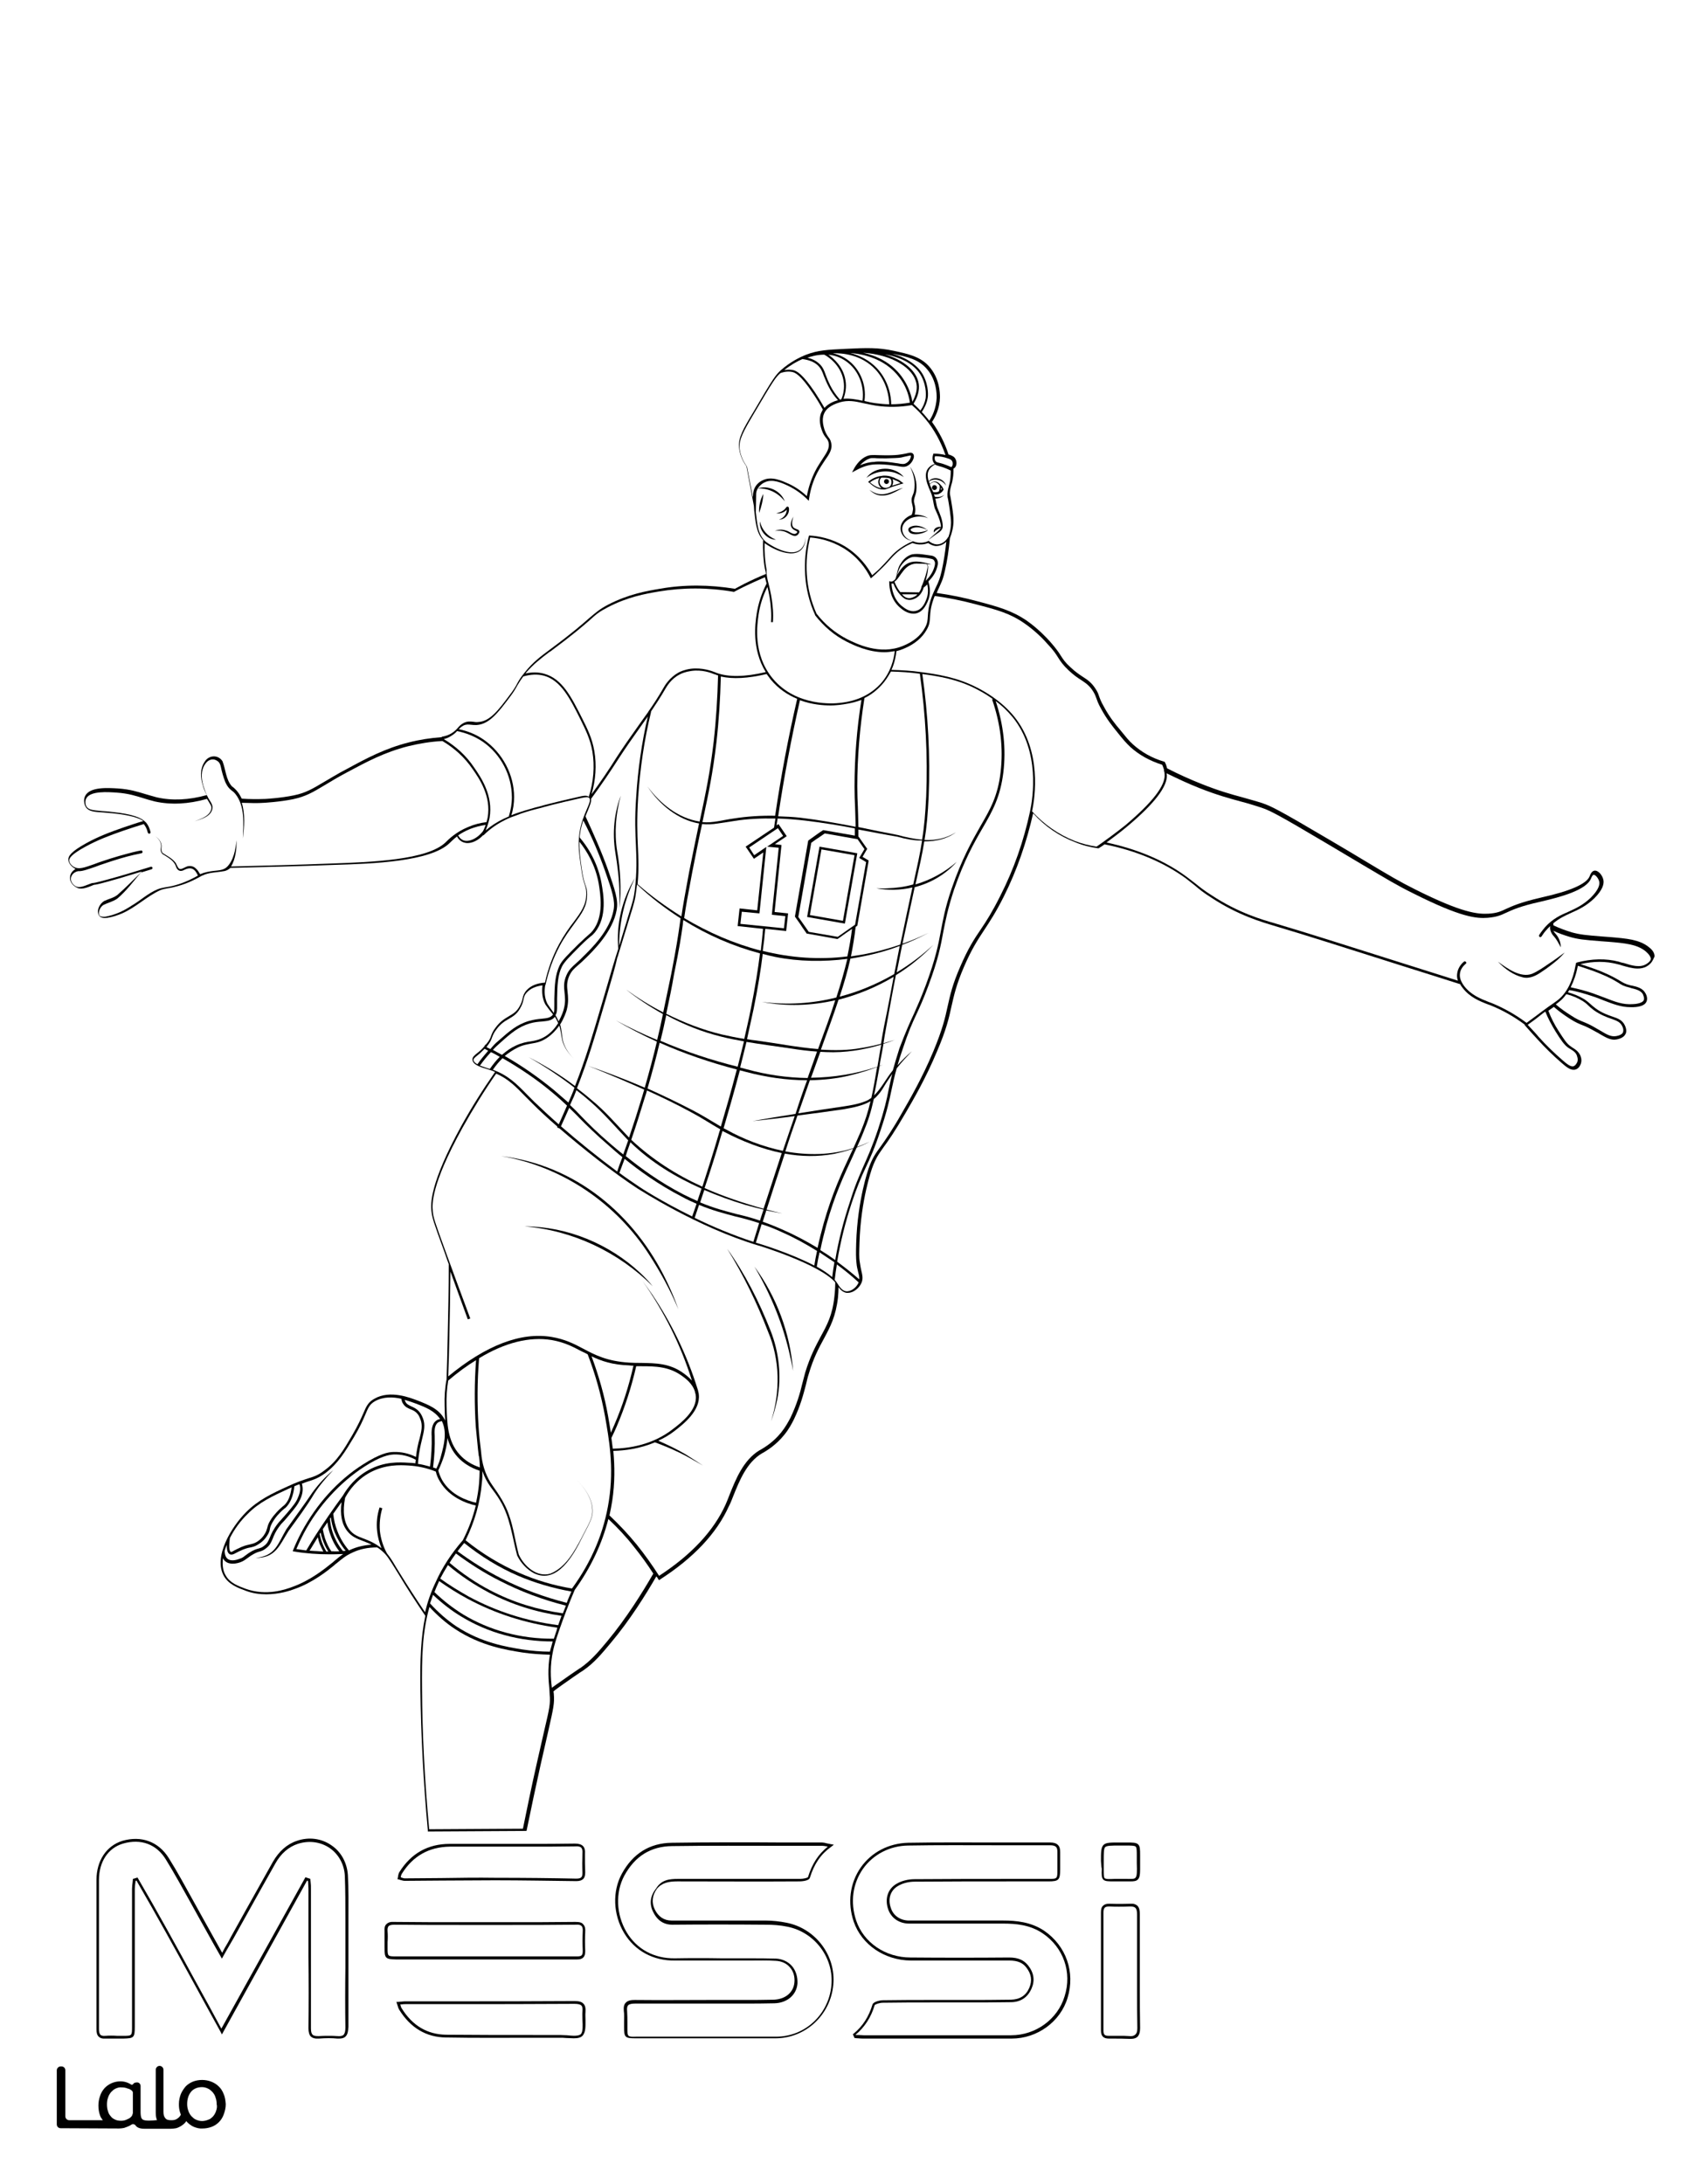 <?xml version="1.0" encoding="utf-8"?>
<!-- Generator: Adobe Illustrator 26.1.0, SVG Export Plug-In . SVG Version: 6.00 Build 0)  -->
<svg version="1.1" id="Layer_1" data-layer="Layer_1" xmlns="http://www.w3.org/2000/svg" xmlns:xlink="http://www.w3.org/1999/xlink" x="0px" y="0px"
	 viewBox="0 0 612 792" style="enable-background:new 0 0 612 792;" xml:space="preserve">
<rect x="0" y="0" width="612" height="792" fill="#808080" stroke="none"/>
<style type="text/css">
	.st0{fill:#FFFFFF;}
	.st1{fill:#010101;}
</style>
<g id="Black">
	<rect x="8.3" y="6.8" width="593" height="753.5"/>
</g>
<g id="Color">
	<path class="st0" d="M267.6,386.8c0.8-3,1.5-6.1,2.3-9.2c-2.8-0.5-5.5-1-8.2-1.7c-7-1.7-13.7-4.4-20-7.8c-0.6,3-1.3,6-2.1,9.3
		C248.6,381.3,258,384.4,267.6,386.8z"/>
	<path class="st0" d="M251.3,402.6c3.5,1.8,6.8,3.9,10.2,5.9c1.6-5.4,3.7-12.6,5.8-20.7c-9.6-2.5-19-5.7-28-9.7
		c-1.2,5.2-2.7,10.7-4.4,16.6C240.5,397.2,245.9,399.8,251.3,402.6z"/>
	<path class="st0" d="M277,438.3c2.2-6.8,4.4-13.5,6.6-20.2c-7.3-1.5-14.4-4.3-20.9-7.7c-0.2-0.1-0.4-0.2-0.6-0.3
		c-0.2,0.7-0.4,1.4-0.6,2c-1.8,6.2-3.8,12.5-5.9,18.7C262.6,433.9,269.8,436.3,277,438.3z"/>
	<path class="st0" d="M247.9,433.1c1.8,0.9,3.5,1.7,5.1,2.4c0.5-1.5,1-3,1.5-4.5c-9.5-4.2-18.4-9.6-25.8-16.8
		c-0.6,1.7-1.2,3.3-1.7,5C232.3,423.5,239.2,428.6,247.9,433.1z"/>
	<path class="st0" d="M292.8,391.7c-7.5,0-14.9-1.1-22.1-3c-0.8-0.2-1.6-0.4-2.3-0.6c-2.2,8.3-4.3,15.5-5.9,21
		c0.3,0.1,0.5,0.3,0.8,0.4c6.4,3.6,13.5,6.3,20.7,7.8c1.4-4.2,2.9-8.5,4.3-12.6c-5.1,0.7-10.2,1.3-15.3,1.8
		c5.2-0.9,10.4-1.8,15.6-2.6C289.9,399.8,291.3,395.7,292.8,391.7z"/>
	<path class="st0" d="M296.6,452.5c0.6-3,1.4-5.9,2.2-8.9c3.1-10.9,6.6-18.4,9.7-25c0.3-0.7,0.7-1.4,1-2.1c-2.3,0.8-4.6,1.4-6.9,1.9
		c-6,1.1-12,1-17.9-0.1c-2.2,6.7-4.4,13.4-6.6,20.3c1.9,0.5,3.8,1,5.7,1.4c-1.9-0.3-3.9-0.7-5.8-1.1c-0.4,1.4-0.9,2.7-1.3,4.1
		c2.3,0.8,4.8,1.8,7.7,3.1C288.5,447.9,292.6,450.1,296.6,452.5z"/>
	<path class="st0" d="M275.7,442.6c0.4-1.3,0.8-2.6,1.3-4c-2.2-0.5-4.4-1.1-6.6-1.7c-5-1.5-10-3.3-14.9-5.4c-0.5,1.5-1,3-1.5,4.5
		c5,2.1,9,3.1,13.1,4.2C269.7,440.8,272.5,441.5,275.7,442.6z"/>
	<path class="st0" d="M303.4,361.7c1.6-4.9,2.9-9.5,4-14c-8.7,1.1-17.5,1-26.1-0.7c-1.5-0.3-3.1-0.7-4.6-1.1
		c-0.7,5.7-1.7,12-3.3,19.9c-0.8,3.7-1.6,7.4-2.4,11c1.1,0.2,2.2,0.4,3.4,0.5c7.4,1,14.9,2.5,22.4,3.1c0,0,0-0.1,0-0.1
		c2.4-6.5,4.5-12.2,6.2-17.6c-8.7,2-17.8,2.3-26.6,0.6C285.6,364.5,294.7,363.9,303.4,361.7z"/>
	<path class="st0" d="M299.8,381.5c-0.7,0-1.5-0.1-2.2-0.1c-1,2.8-2.1,5.8-3.2,8.9c-0.1,0.2-0.1,0.3-0.2,0.5
		c8.2-0.1,16.3-1.4,24.1-4c0.2-1.1,0.4-2.3,0.6-3.5c0.2-1.4,0.5-2.9,0.8-4.5C313.3,380.7,306.5,381.8,299.8,381.5z"/>
	<path class="st0" d="M254.8,430.3c2-6.2,4-12.4,5.8-18.6c0.2-0.7,0.4-1.5,0.7-2.2c-3.5-2-6.8-4.2-10.4-6.1
		c-5.3-2.9-10.7-5.5-16.2-8c-0.2,0.8-0.4,1.5-0.7,2.3c-1.6,5.2-3.2,10.4-5,15.6C236.6,420.4,245.3,426,254.8,430.3z"/>
	<path class="st0" d="M325.6,303.4c-4.2-0.7-9.3-1.7-14.2-2.6c0,0.4,0,1.3,0,2.6l0.1,0l3.1,4.4l-1.7,2.9l2.2,1.3l0,0.3l-4.1,23.4
		l-0.2,0.1c-0.1,0.1-0.3,0.2-0.4,0.3c-0.4,3.6-1,7.1-1.7,10.7c0.4-0.1,0.8-0.1,1.2-0.2c5.7-0.8,11.2-2.2,16.7-4.1
		c1.8-8.6,3.2-15.2,4.4-20.7c-4.3,1-8.8,1.1-13.1,0.3c1.3,0,2.7,0.1,4,0c3.2-0.1,6.3-0.5,9.4-1.4c1.4-6.4,2.5-11.2,3.2-15.9
		C331.4,304.8,328.4,304.2,325.6,303.4z"/>
	<path class="st0" d="M266.3,297.7c0,0-5.9,0.9-5.9,0.9c-1.9,0.3-3.8,0.4-5.7,0.2c-1.1,4.9-2.2,10.5-3.6,17.6
		c-1.6,8.4-2.4,12.9-2.9,16.5c8.7,5.2,18.1,9.3,27.8,11.8c0.3-2.7,0.6-5.3,0.8-7.9l-9.2-1l0.7-6.4l6.4,0.7l2.2-21l-3.4,2.3l-3-4.4
		l10.3-6.9c0.2-1.1,0.3-2.2,0.5-3.3C276.2,296.7,271.2,296.9,266.3,297.7z"/>
	<path class="st0" d="M241.7,367.6c6.4,3.2,13.1,5.8,20.1,7.5c2.7,0.6,5.5,1.2,8.2,1.6c0.8-3.6,1.7-7.3,2.4-11
		c1.6-8,2.6-14.3,3.3-20c-9.8-2.6-19.2-6.7-27.8-12.1c-0.1,0.6-0.2,1.1-0.2,1.7c-0.6,4.3-1.2,8.3-3.2,18.1
		C243.8,357.7,242.8,362.4,241.7,367.6z"/>
	<path class="st0" d="M287,380.2c-5.4-0.8-10.8-1.5-16.2-2.4c-0.8,3.2-1.5,6.3-2.3,9.3c0.8,0.2,1.6,0.4,2.3,0.6
		c7.2,2,14.7,3.1,22.2,3.2c0.1-0.3,0.2-0.6,0.3-0.9c1.1-3,2.1-5.9,3.1-8.7C293.3,381.1,290.1,380.7,287,380.2z"/>
	<path class="st0" d="M259.2,244.5c-1.2-0.5-4.5-1.8-8.5-1.2c-2.1,0.3-3.5,0.9-4.2,1.3c-3.1,1.6-4.6,4.3-5.2,5.3
		c-1.6,2.8-3.4,5.5-5.2,8.2l0.1,0c-2.5,10.2-4,20.6-4.7,31.1c-0.5,8.1-0.3,13.1-0.1,17.6c0.2,4.3,0.4,8.2-0.1,13.8
		c4.9,4.3,10.3,8.2,15.9,11.7c0.5-3.6,1.3-8,2.8-16.1c1.4-7.1,2.6-12.7,3.6-17.6c-7.7-1.3-14.5-7-18.7-13.4
		c4.6,6.2,11.1,11.5,18.9,12.7c0.1-0.3,0.1-0.6,0.2-0.9c2.1-9.8,3.6-17,4.9-28c0.9-8,1.4-16.1,1.6-24.1c-0.4-0.1-0.8-0.2-1.1-0.4
		L259.2,244.5z"/>
	<path class="st0" d="M275.4,443.5c-3.1-1-5.9-1.8-8.6-2.4c-4.1-1.1-8.1-2.1-13.2-4.2c-0.5,1.6-1.1,3.1-1.6,4.7
		c6.3,3.1,13.7,6.2,21.3,8.7C274,448,274.7,445.8,275.4,443.5z"/>
	<path class="st0" d="M315.8,399.3c-2.9,1.7-6.4,2.3-9.6,2.9c-5.6,0.8-11.2,1.6-16.9,2.3c-1.5,4.3-3,8.6-4.4,13
		c8.2,1.5,16.7,1.4,24.7-1.2c0.9-2,1.8-4,2.7-6.1C313.9,406.3,314.9,403.2,315.8,399.3z"/>
	<path class="st0" d="M295.4,458.9c0.3-1.8,0.6-3.5,1-5.3c-4-2.5-8.2-4.8-12.5-6.7c-2.8-1.3-5.3-2.3-7.6-3c-0.7,2.2-1.4,4.5-2.1,6.7
		c0.3,0.1,0.7,0.2,1,0.3C275.9,451.1,287,454.5,295.4,458.9z"/>
	<path class="st0" d="M319.8,248.4c-2,2.2-4.1,3.7-6.2,4.7c-1.7,10.8-2.6,21.6-2.6,32.1c0,3,0.1,4.8,0.2,7.2
		c0.1,1.9,0.1,4.1,0.2,7.5c4.8,1,9.7,2,14.4,2.9c2.8,0.8,5.8,1.4,8.7,1.7c0.8-4.7,1.2-9.5,1.5-15.8c0.6-14.5-0.2-29.5-2.3-44.4
		c-3.5-0.5-7-0.7-10.5-0.8C322.3,245.1,321.3,246.8,319.8,248.4z"/>
	<path class="st0" d="M206.8,400.7c1.5,1.4,2.8,2.7,4.1,4.1c2.8,2.9,5.7,5.8,10.7,10.1c1.3,1.1,2.8,2.4,4.5,3.7
		c0.6-1.7,1.2-3.4,1.8-5.1c-4.6-4.8-8.9-9.9-13.9-14.2c-1.6-1.4-3.2-2.7-4.9-4c-0.3,0.8-0.6,1.5-0.9,2.3
		C207.7,398.6,207.3,399.6,206.8,400.7z"/>
	<path class="st0" d="M331.6,367.5c1.2-2.7,2.5-5.6,4.3-10.4c3.5-9.5,4.5-14.5,5.4-19.4c0.8-4.1,1.5-8.4,3.9-15.4
		c3.7-10.8,7.4-17.3,10.4-22.6c3.6-6.2,6.4-11,7.4-19.8c1-8.6,0-17.4-3.1-26.3l0.3-0.1c-2.6-1.9-4.8-3-5.9-3.6
		c-7.1-3.7-14-4.7-19.7-5.5c2.1,14.9,2.9,29.8,2.3,44.3c-0.3,6.4-0.7,11.1-1.5,15.9c4,0.2,7.9-0.6,11.4-2.8
		c-3.4,2.5-7.4,3.3-11.5,3.3c-0.7,4.6-1.8,9.3-3.2,15.6c5.5-1.6,10.6-4.4,15-8.2c-4,4.5-9.4,7.7-15.3,9.2c0,0,0,0.1,0,0.1
		c-1.2,5.5-2.6,12-4.4,20.4c3.2-1.1,6.3-2.4,9.4-3.9c-3.1,1.6-6.2,3.1-9.5,4.3c-0.6,3-1.3,6.4-2,10c4.8-2.9,9.2-6.2,13.3-10
		c-2,2.1-4.1,4-6.3,5.8c-2.3,1.9-4.7,3.6-7.3,5.2c-1.1,5.5-2.2,11.7-3.5,18.8c-0.4,2.1-0.7,4-1,5.9c1.4-0.4,2.8-0.8,4.2-1.3
		c-1.4,0.6-2.8,1.1-4.2,1.5c-0.3,1.8-0.6,3.5-0.9,5c-0.2,1-0.4,2-0.5,3c0.4-0.1,0.8-0.3,1.2-0.4c-0.4,0.2-0.8,0.3-1.2,0.5
		c-0.8,4.4-1.4,7.7-2,10.6c2.7-2.6,4.4-6.2,6.8-9.1c0.6-2.2,1.4-4.8,2.4-8C328.7,373.8,330.1,370.7,331.6,367.5z"/>
	<path class="st0" d="M313.1,423.2c1.6-3.6,3.3-7.3,5.5-13.9c2.2-6.7,3.1-10.6,3.8-14.3c0.4-1.7,0.7-3.5,1.3-5.6
		c-1.1,1.6-2.2,3.2-3.2,4.9c-0.7,1.2-1.6,2.4-2.6,3.4c-0.3,0.3-0.6,0.6-0.9,0.8c-1,4.5-2,7.8-3.8,12.1c-0.7,1.8-1.5,3.5-2.3,5.3
		c1.6-0.6,3.1-1.2,4.6-1.9c-1.5,0.8-3.1,1.5-4.7,2.1c-0.5,1-0.9,2-1.4,3.1c-3.2,6.9-6.6,14.1-9.6,24.9c-0.8,3-1.6,6.1-2.2,9.2
		c1.8,1.1,3.6,2.3,5.4,3.6c1.2-7.1,3-14.2,5.3-21C310.1,430,311.6,426.7,313.1,423.2z"/>
	<path class="st0" d="M197.4,244.3c6.6,1.8,9.9,8.5,13.8,16.2c2,4,3.6,7.2,4.4,11.8c0.9,5.1,0.5,10.6-1,15.7
		c3.2-4.4,6.3-8.9,9.1-13.4c2.4-3.7,5-7.4,7.5-10.9c1.3-1.8,2.6-3.7,4-5.6c0-0.1,0-0.1,0-0.2l0.1,0c1.9-2.7,3.7-5.5,5.3-8.3
		c0.6-1.1,2.3-3.9,5.5-5.7c0.7-0.4,2.3-1.1,4.5-1.4c4.2-0.5,7.6,0.8,8.9,1.3l0.2,0.1c4.4,1.7,10.5,1.6,18.1-0.2
		c-5.2-8.4-3.8-17.8-3.3-21.1c0.6-3.8,1.8-7.5,3.6-11c-0.2-0.8-0.4-1.5-0.6-2.3c-2.6,1.1-5.2,2.3-7.7,3.5c-1.2,0.6-2.4,1.2-3.5,1.8
		c-0.1,0-0.2,0.1-0.2,0c-9.1-1.6-18.3-1.6-27.2-0.1c-4.7,0.8-11.1,1.9-18.4,5.7c-3.1,1.6-4.2,2.5-6.6,4.7
		c-2.4,2.1-6.1,5.3-14.2,11.3l-0.5,0.3c-2.9,2.2-5.7,4.3-8.6,7.7C193,243.7,195.3,243.7,197.4,244.3z"/>
	<path class="st0" d="M324.2,354.2c-6.2,3.7-13,6.5-20,8.3c-1.8,5.5-4,11.4-6.4,18.1c4.9,0.3,9.8,0.3,14.7-0.6
		c2.4-0.4,4.8-0.9,7.1-1.5c0.3-2,0.7-4.1,1.1-6.3C322.1,365.5,323.2,359.6,324.2,354.2z"/>
	<path class="st0" d="M323.9,343.9c-5,1.7-10.2,2.9-15.4,3.7c-1,4.5-2.3,9-3.9,13.8c6.9-1.8,13.6-4.6,19.8-8.2
		c0.7-3.7,1.4-7.1,2-10.2C325.6,343.3,324.7,343.6,323.9,343.9z"/>
	<path class="st0" d="M308.5,389.9c-4.8,1.2-9.7,1.7-14.7,1.8c-1.4,4-2.8,8-4.2,12c5.5-0.9,10.9-1.7,16.4-2.5c2.7-0.4,5.5-0.9,8-1.9
		c0.8-0.3,1.4-0.7,2.1-1.2c0.7-3,1.3-6.5,2.1-11.2C315.1,388.1,311.8,389.1,308.5,389.9z"/>
	<polygon class="st0" points="298,308 293.8,331.8 305.8,333.9 310,310.1 	"/>
	<path class="st0" d="M304.5,255.6c-0.4,0-1.5,0.2-3.1,0.2c-2.7,0-6.9-0.3-11.2-1.9c-3.1,13.7-5.8,27.9-7.9,42.1
		c2.7,0.1,5.3,0.2,8,0.5c6.7,0.8,13.4,2,20.1,3.3c-0.1-3.2-0.1-5.3-0.2-7.2c-0.1-2.3-0.2-4.2-0.2-7.2c0-10.4,0.8-21,2.5-31.6
		C309.2,255,306.2,255.4,304.5,255.6z"/>
	<path class="st0" d="M282.1,296.8c-0.1,0.9-0.3,1.7-0.4,2.5l0.7-0.5l3,4.4l-4.3,2.9l2.4,0.3l-2.5,24.3l4.9,0.5l-0.7,6.4l-7.6-0.8
		c-0.2,2.6-0.5,5.3-0.9,8c10,2.5,20.4,3.3,30.7,2c0.7-3.3,1.3-6.7,1.7-10c-1.6,1.1-2.9,2-4.7,3.3l-0.6,0.4l-11.2-2l-0.1-0.2
		c-1-1.4-1.7-2.4-2.4-3.5l-1.7-2.4l0-0.2l4.8-27.4l2.1-1.5c1-0.7,1.9-1.4,3.2-2.2l0.1-0.1l11.5,2c0-1.5,0-2.4,0-2.6
		c-3-0.6-5.8-1.1-8.4-1.5C295.4,297.9,288.8,297,282.1,296.8z"/>
	<path class="st0" d="M251.1,441.1c0.5-1.5,1.1-3.1,1.6-4.6c-1.6-0.7-3.4-1.5-5.2-2.5c-8.7-4.5-15.6-9.5-20.9-13.8
		c-0.6,1.7-1.3,3.4-1.9,5.1c2.4,1.8,4.8,3.4,7,4.9C232.2,430.6,240.1,435.7,251.1,441.1z"/>
	<path class="st0" d="M332.5,139.4c-0.9-6.1-9.1-10.8-19.4-11.5c4.4,1,9.9,3.2,13.9,8.5c2,2.7,3.4,5.8,4,9.3
		C332.2,143.5,332.8,141.3,332.5,139.4z"/>
	<path class="st0" d="M300.6,140.2c-0.8-1.5-1.2-2.7-1.7-3.8c-0.6-1.7-1.1-2.9-2.3-4c-1.3-1.2-3.2-1.9-5.5-2.2
		c-1.9,0.8-4.2,2.1-6.6,4c1.1-0.2,2.2-0.2,3.2,0c1.4,0.3,3.5,1.5,7.9,8c1.2,1.8,2.4,3.8,3.5,5.7c1.5-1.7,3.8-2.5,4.9-2.8
		C302.6,143.6,301.5,142,300.6,140.2z"/>
	<path class="st0" d="M306,138c-1-5.8-5.8-8.8-7-9.4c-2.7,0-4.9,0.7-6.1,1.1c1.7,0.4,3.1,1.1,4.2,2.1c1.4,1.2,1.9,2.6,2.5,4.3
		c0.4,1.1,0.9,2.3,1.6,3.7c0.9,1.8,2.1,3.5,3.5,5.1c0.2,0,0.4-0.1,0.5-0.1C305.9,143.2,306.5,140.8,306,138z"/>
	<path class="st0" d="M317.6,146.2c1.7,0.2,3.3,0.4,5,0.4c-0.1-2.5-0.7-7.9-4.9-12.5c-5.3-5.7-12.4-6.1-15.6-6
		c1.4,0.3,2.8,0.8,4.2,1.6c5.3,3.1,8.2,9.4,7.3,15.7C314.8,145.7,316.1,146,317.6,146.2z"/>
	<path class="st0" d="M312.9,145.3c0.8-6-1.9-12-6.9-14.9c-1.8-1.1-3.7-1.6-5.5-1.8c2,1.4,5.4,4.4,6.2,9.2c0.5,2.7-0.1,5.1-0.7,6.8
		C308.4,144.4,310.5,144.8,312.9,145.3z"/>
	<path class="st0" d="M333.9,148.9c1-1.4,1.6-2.9,1.9-4.5l0,0c0-0.2,0.6-3.8-1.5-7.9c-2.1-4.1-7-6.9-13.3-8c6.8,2,11.6,6,12.3,10.7
		c0.3,2.2-0.3,4.7-1.9,7.2C332.2,147.2,333.1,148,333.9,148.9z"/>
	<path class="st0" d="M335,136.2c2,3.9,1.7,7.6,1.5,8.3l0,0c-0.3,1.7-1.1,3.4-2.1,4.9c0.6,0.6,1.1,1.2,1.6,1.8
		c0.4,0.5,0.8,0.9,1.1,1.4c1.1-1.6,2.5-4.5,2.7-8.3c0-1.4,0-6.2-3.3-10.2c-3.1-3.8-7.2-4.7-12.9-5.9c0,0,0,0,0,0
		C328.9,129.7,333.1,132.5,335,136.2z"/>
	<path class="st0" d="M261.5,245.3c-0.2,7.9-0.7,16-1.6,23.9c-1.3,11.1-2.8,18.2-4.9,28.1c-0.1,0.3-0.1,0.6-0.2,0.8
		c3.8,0.4,7.5-0.8,11.3-1.3c5-0.8,10.1-1.1,15.1-1c2.1-14.3,4.8-28.6,8-42.4c-3.4-1.4-6.8-3.6-9.6-7c-0.5-0.7-1-1.3-1.5-2
		C271.4,246,265.8,246.3,261.5,245.3z"/>
	<path class="st0" d="M331.6,216.4c0.5-0.2,0.9-0.5,1.2-0.9l-5.6,0c0.9,1,1.5,1.2,1.9,1.3C330.2,217.1,331.2,216.6,331.6,216.4z"/>
	<path class="st0" d="M339.4,167.2c0.2,0.3,0.4,0.4,1.2,0.6c0.4,0.1,0.9,0.2,1.5,0.4c0.9,0.3,1.6,0.6,2.1,0.8c0.7,0.3,0.8,0.4,1,0.3
		c0.4-0.3,0.6-1.4,0.2-2.1c-0.2-0.4-0.6-0.7-1.6-1c-1.4-0.5-3-0.8-4.6-0.8C339,166,339,166.7,339.4,167.2z"/>
	<path class="st0" d="M336,212.3c-0.3,0.3-0.6,0.5-0.9,0.7c-0.2,0.8-1,3-3.1,4c-0.4,0.2-1.6,0.8-3,0.4c-0.5-0.1-1.2-0.4-2.4-1.7
		c-1.1-1.2-1.9-2.5-2.5-4.1c-0.2,0-0.4,0-0.5,0c-0.1,0-0.1,0-0.2,0c0.1,1.9,0.7,5.6,3.7,8.1c0.9,0.7,2.9,2.4,5.2,1.8
		c2.2-0.5,3.2-2.8,3.6-3.8c1-2.2,0.8-4.4,0.5-5.8C336.2,212.1,336.1,212.2,336,212.3z"/>
	<path class="st0" d="M334.8,211.5c0.7-1.8,1.3-3.7,1.7-5.6c0.1-0.6,0-1-0.4-1.4c-0.9-0.1-1.8-0.1-2.7-0.1c-5.4-0.6-6.6,5.1-8.9,6.5
		l0.1,0.3c0.5,1.3,1.2,2.5,2,3.5l6.8,0.1c0.6-0.8,0.9-1.7,0.9-2.1l0-0.1c0,0,0,0,0,0C334.4,212.6,334.8,211.5,334.8,211.5z"/>
	<path class="st0" d="M336.7,196.9c-0.8,0.3-1.6,0.5-2.4,0.5c-1.1,0.1-2.2-0.1-3.3-0.5c-2.3,1-4.3,2.2-6,3.8
		c-0.9,0.8-1.6,1.6-2.4,2.5c-0.9,1-1.9,2.1-3.6,3.7c-0.9,0.9-1.8,1.7-2.7,2.5l-0.4,0.3l-0.2-0.4c-1.6-3.1-4.5-7.4-9.8-10.6
		c-4.5-2.7-9-3.6-12-3.8c-1.1,4.4-1.5,8.9-1.2,13.4c0.3,4.9,1.5,9.7,3.5,14.2c3.1,4,6.9,7.1,11.2,9.3c3.2,1.6,11.8,5.9,20.2,2.4
		c3.7-1.5,6.4-3.7,7.9-6.5c1-1.7,1-2.9,1.1-4.3c0.1-1.5,0.2-3.3,1.2-6.4c0.6-1.7,1.2-2.9,1.7-4c0.5-1,0.9-1.9,1.3-3
		c0.2-0.6,0.5-1.6,0.8-2.9c0.7-3.2,1.3-6.8,1.7-10.7c-1,1.1-2.4,1.6-3.8,1.6C338.3,197.9,337.3,197.3,336.7,196.9z M340.1,205.2
		c-0.5,2.2-1.7,4.1-3.3,5.6l0.1,0.5c0.4,1.4,0.9,4.1-0.4,6.9c-0.5,1.1-1.6,3.6-4.1,4.2c-0.4,0.1-0.7,0.1-1.1,0.1
		c-2.2,0-4-1.5-4.7-2.1c-3.5-2.9-4-7.3-4-9.1l0-0.4c0,0,0,0,0,0c0,0,0,0,0,0l0-0.2l0.5,0.2c0,0,0.1,0,0.1,0c0.6,0,1-0.3,1.4-0.7
		c0.1-0.1,0.1-0.1,0.2-0.2c0.8-1.9,0.7-4,2-5.7c0.9-1.5,2.3-2.8,4.1-3.3c2.4-0.4,4.8,0.2,7.2,0.5
		C339.8,201.9,340.6,203.5,340.1,205.2z"/>
	<path class="st0" d="M337.7,202.6c-1.2-0.3-2.6-0.4-3.9-0.5c-1-0.1-1.9-0.3-2.9-0.1c-1.5,0.4-2.8,1.5-3.8,2.8
		c-0.8,1-1.2,2.3-1.6,3.6c0,0.2-0.1,0.4-0.2,0.6c0.1-0.2,0.2-0.3,0.2-0.5c3.1-5.8,6.7-5.5,12.4-3.8c-0.5,0-1.1-0.1-1.6-0.1
		c0.3,0.3,0.5,0.8,0.4,1.4c-0.1,1.6-0.5,3.1-0.9,4.6c1.6-1.5,2.8-3.4,3.3-5.5c0.1-0.6,0.2-1.2-0.1-1.6
		C338.8,202.9,338.3,202.7,337.7,202.6z"/>
	<path class="st0" d="M326.3,136.9c-5.4-7.2-13.9-8.6-17.9-8.9c3.2,0.8,6.8,2.4,9.8,5.6c4.4,4.8,5.1,10.4,5.1,13
		c2.2,0,4.5-0.2,6.8-0.6C329.6,142.6,328.3,139.5,326.3,136.9z"/>
	<path class="st0" d="M273.2,179.5c0-0.9,0.2-1.8,0.6-2.6c0.6-1.2,1.6-2.2,3-2.8c3.2-1.5,6.8,0.2,9.5,1.4c2.3,1.1,4.5,2.6,6.4,4.4
		c0.6-3.2,1.6-6.2,3-9c0.9-1.8,1.9-3.2,2.7-4.5c1.6-2.4,2.6-3.9,2.2-5.9c-0.2-0.8-0.5-1.2-0.9-1.7c-0.5-0.6-1.1-1.4-1.6-2.9
		c-0.4-1.1-1.2-3.8-0.2-6.2c0.2-0.4,0.4-0.8,0.6-1.2c-1.1-2-2.3-4-3.6-5.9c-4.7-7.1-6.7-7.5-7.4-7.7c-1.3-0.3-2.8-0.2-4.4,0.4
		c-1.8,1.6-2.6,2.8-9.8,15c-3.6,6.1-5.2,9-5,12.1c0.2,2.3,1.1,4.6,2.6,6.7l0.1,0.2l2.1,10.9C273.2,180,273.2,179.7,273.2,179.5z"/>
	<path class="st0" d="M191.3,397c0.8,0.8,1.7,1.7,2.6,2.6c2.4,2.3,5.4,5.1,8.8,8.1c1-2.2,2-4.5,3-6.8c-1.5-1.4-3.2-3-5.4-4.8
		c-5.6-4.7-11.7-8.8-18-12.4c-1.2,1.2-2.4,2.6-3.5,4.2C184.3,389.9,187.4,393,191.3,397z"/>
	<path class="st0" d="M338.7,174.8c-0.8,0.1-1.2,0.7-1.4,0.9c0.3,0.7,0.7,1.5,1,2.2c0.1,0.2,0.2,0.3,0.2,0.5
		c0.4,0.1,1.1,0.2,1.9-0.1c0.1,0,0.1-0.1,0.2-0.1c0.2-0.5,0.3-1,0.3-1.5c0-0.2,0-0.5-0.1-0.7c0,0,0-0.1-0.1-0.1
		C340.3,175.4,339.6,174.7,338.7,174.8z M339,177.7c-0.5,0-0.9-0.4-0.9-0.9c0-0.5,0.4-0.9,0.9-0.9c0.5,0,0.9,0.4,0.9,0.9
		C339.9,177.3,339.5,177.7,339,177.7z"/>
	<path class="st0" d="M341.4,176.8c0,0.3-0.1,0.6-0.1,0.9c0.2-0.2,0.3-0.3,0.4-0.5C341.6,177.1,341.5,177,341.4,176.8z"/>
	<path class="st0" d="M225.8,419.6c-1.8-1.4-3.3-2.8-4.7-4c-5-4.3-8-7.3-10.8-10.1c-1.2-1.3-2.5-2.5-3.8-3.8c-1,2.3-2,4.5-3,6.7
		c6.2,5.4,13.5,11.3,20.4,16.4C224.5,423,225.1,421.3,225.8,419.6z"/>
	<path class="st0" d="M220.1,361.2l-1,3.4c-3.4,11.6-5.7,19.6-9.8,30c1.7,1.3,3.5,2.7,5.1,4.1c5.1,4.1,9.3,9.1,13.8,13.8
		c1.7-5,3.3-10,4.8-15c0.2-0.8,0.5-1.6,0.7-2.4c-6.7-3-13.5-5.9-20.3-8.6c6.9,2.4,13.8,5,20.5,7.9c1.7-6,3.2-11.5,4.4-16.7
		c-5.1-2.3-10.1-4.9-14.9-7.7c4.9,2.6,9.9,5,15,7.1c0.8-3.3,1.5-6.4,2.1-9.4c-4.7-2.6-9.2-5.6-13.4-8.9c4.3,3.1,8.8,5.9,13.5,8.3
		c1.1-5.1,2-9.7,2.9-13.9c1.9-9.8,2.5-13.8,3.1-18.1c0.1-0.7,0.2-1.4,0.3-2.1c-5.6-3.6-11-7.7-15.8-12.3c-0.1,0.8-0.2,1.6-0.3,2.4
		c-0.4,3.1-0.6,3.9-2.5,10c-0.9,3-2.2,7.2-4.1,13.4c0,0.2,0,0.5,0,0.7c0-0.2-0.1-0.4-0.1-0.6C223.2,350.6,221.8,355.4,220.1,361.2z"
		/>
	<path class="st0" d="M297.3,454.1c-0.4,1.7-0.7,3.5-1,5.2c2.2,1.2,4.1,2.5,5.6,3.8c0.2-1.8,0.5-3.6,0.8-5.4
		C300.9,456.5,299.1,455.3,297.3,454.1z"/>
	<path class="st0" d="M319.1,174.7c0,1.1,0.9,2.1,2,2.2c0,0,0.1,0,0.1,0c0,0,0.1,0,0.1,0c0.1,0,0.1,0,0.2,0c0,0,0.1,0,0.1,0
		c0,0,0.1,0,0.1,0c0.2-0.1,0.3-0.1,0.5-0.2l0.4-0.1c0.5-0.4,0.8-1,0.8-1.7c0-0.5-0.1-0.9-0.4-1.3h-0.1l0-0.1
		c-0.9-0.3-1.9-0.3-2.8-0.3c-0.1,0-0.2,0-0.3,0C319.3,173.5,319.1,174.1,319.1,174.7z M321.6,173.7c0.5,0,0.9,0.4,0.9,0.9
		c0,0.5-0.4,0.9-0.9,0.9s-0.9-0.4-0.9-0.9C320.7,174.1,321.1,173.7,321.6,173.7z"/>
	<path class="st0" d="M324,174.7c0,0.5-0.1,1-0.4,1.4c0.2-0.1,0.4-0.1,0.7-0.2c1-0.3,1.8-0.6,2.4-0.7c-0.5-0.4-1-0.7-1.5-0.9l-0.1,0
		c-0.4-0.2-0.8-0.4-1.4-0.6C323.9,173.9,324,174.3,324,174.7z"/>
	<path class="st0" d="M318.6,174.7c0-0.5,0.2-1,0.4-1.4c-1.2,0.3-2.3,0.8-3.4,1.6c1.5,1.3,2.9,2,4.2,2.1
		C319.1,176.5,318.6,175.6,318.6,174.7z"/>
	<path class="st0" d="M324.9,167.9l0.8,0.1c1.5,0.3,2.3,0.4,3.1-0.1c0.9-0.5,1.5-1.5,1.6-2.2c0.1-0.3,0-0.5,0-0.5c0,0,0,0,0,0
		c-0.1-0.1-0.8,0.1-1.3,0.2c-0.6,0.1-1.3,0.3-2.2,0.5c-1.2,0.2-2.6,0.2-5.4,0.3c-2.1,0-3.4,0-4.2-0.1c-0.4,0-0.6,0-0.8,0
		c-0.4,0-0.7,0-1.1,0.2c-1.2,0.4-2.3,1.2-3.4,2.4c1.7-0.7,3.5-1.2,5.2-1.2C317.7,167.3,320.7,167.2,324.9,167.9z"/>
	<path class="st0" d="M278.8,211.6c0.7,2.8,1.3,5.5,1.6,9.4c0.1,1.5,0.1,3.1,0,4.6l-0.7,0c0.1-1.5,0.1-3,0-4.5
		c-0.2-3.4-0.7-5.9-1.3-8.3c-1.6,3.2-2.7,6.6-3.2,10c-0.5,3.6-2.2,14.4,5.1,23.2c8.6,10.4,22.6,9.1,24.2,8.9
		c2.9-0.3,9.6-1.2,14.9-6.9c3.8-4.2,4.9-9.1,5.2-11.9c-1.3,0.2-2.5,0.4-3.7,0.4c-6,0-11.3-2.6-13.7-3.8c-4.4-2.2-8.3-5.5-11.5-9.6
		l0-0.1c-2.1-4.6-3.3-9.5-3.6-14.5c-0.3-4.7,0.1-9.4,1.3-14l0.1-0.3l0.3,0c3.1,0.2,7.8,1,12.7,3.9c5.2,3.2,8.2,7.4,9.9,10.5
		c0.8-0.7,1.6-1.4,2.4-2.1c1.6-1.6,2.6-2.7,3.5-3.7c0.8-0.9,1.5-1.7,2.4-2.5c1.8-1.6,4-3,6.4-4l0.1-0.1l0.1,0.1c1,0.4,2,0.6,3.1,0.5
		c0.8-0.1,1.6-0.2,2.3-0.6l0.2-0.1l0.2,0.2c0.5,0.4,1.4,1,2.7,1.1c0,0,0.1,0,0.1,0c1.5,0,3-0.9,3.9-2.4l0.3-0.4
		c0.6-1.7,0.9-3.5,0.9-5.1c0-1.3-0.2-2.5-0.5-5c-0.3-2-0.5-3-0.6-3.6c-0.2-0.7-0.2-1-0.2-1.8c0.1-1.2,0.3-2,0.5-2.8
		c0.2-0.8,0.5-1.7,0.6-3.2c0.1-0.8,0.1-1.7,0.1-2.5c-0.3-0.1-0.6-0.2-0.9-0.4c-0.5-0.2-1.1-0.5-2-0.8c-0.6-0.2-1.1-0.3-1.4-0.4
		c-0.6-0.2-1-0.3-1.4-0.6c-2.9,1.6-3,3.7-2.3,6.1c1.8-2.1,5.6-1,6.3,1.6c-1.3-2.1-4.2-2.9-6.2-1.5c0.1,0.3,0.2,0.6,0.3,0.9
		c0.3-0.3,0.8-0.8,1.5-0.9c1.2-0.2,2.1,0.8,2.5,1.3c0.5,0.5,0.8,1,1,1.6l0,0.1l-0.1,0.1c-0.2,0.4-0.7,1-1.6,1.4
		c-0.4,0.2-0.9,0.2-1.2,0.2c-0.2,0-0.4,0-0.6-0.1c0.1,0.3,0.2,0.6,0.3,0.9c1.1,0.3,2.5,0.1,3.5-0.7c-0.8,0.9-2,1.4-3.3,1.4
		c0.3,1.1,0.4,2.2,0.7,3.2c0.9,2.2,2,4.5,2,6.9c0,1.2-1.1,2-1.9,2.5c-1.1,0.7-2.2,1.6-3.3,2.4c1.3-1.4,3.3-2.8,4.3-4.1
		c0.1-0.1,0.1-0.2,0.1-0.3c-1,0.5-1.8,0.8-2.4,1.7c-0.4-1.4,1.3-2.3,2.5-2c0.1-0.4,0-0.8-0.1-1.2c-0.4-2-1.3-3.8-2.1-5.6
		c-0.6-2-0.6-3.9-1.5-5.9c-1.7-3.8-3.4-8.4,1.5-10.2c-0.1-0.1-0.2-0.2-0.3-0.3c-0.5-0.7-0.7-1.8-0.3-3l0.1-0.4l0.4,0
		c1.4,0,2.7,0.2,4,0.5c-1.7-4.8-4.1-9.3-7.3-13.1c-1.5-1.8-3.1-3.5-4.9-5c-4.5,0.8-8.9,0.8-13,0.2c-1.7-0.3-3.3-0.6-4.6-0.9
		c-3-0.7-5.5-1.2-8.6-0.3c-1.2,0.4-4.6,1.4-5.7,4.2c-0.9,2.2-0.1,4.7,0.2,5.7c0.5,1.4,1,2.1,1.4,2.7c0.4,0.5,0.8,1,1,2
		c0.6,2.3-0.6,4.1-2.3,6.5c-0.8,1.2-1.8,2.7-2.7,4.4c-1.5,2.9-2.5,6-3,9.5l-0.1,0.7l-0.5-0.5c-2-2-4.3-3.6-6.7-4.8
		c-2.5-1.2-6-2.8-8.8-1.4c-1.1,0.5-1.9,1.3-2.5,2.2c3.8-1.3,8.4,0.9,9.8,4.7c-2.4-3.1-5.9-4.8-9.8-4.7c0,0,0,0,0,0
		c-0.2,0.4-0.4,0.8-0.5,1.2c-0.1,0.4-0.1,0.9-0.1,1.3l-0.1,6.2c0.5,3.8,0.6,8.2,3.8,10.8c4.7,3.3,13.3,7,14.3-1.7
		c-0.5,9-9.9,5.6-14.7,2.2c-0.1-0.1-0.2-0.1-0.2-0.2c-0.1,3.3,0.1,6.6,0.7,9.7C278,208.5,278.4,210.1,278.8,211.6z M314.9,174.8
		l0.2-0.2c1.3-1.1,2.9-1.8,4.5-2l0,0l0.1,0c0.1,0,0.3,0,0.4-0.1c1-0.1,2.1,0,3.1,0.3l0.2,0.1v0c0.8,0.2,1.4,0.5,1.9,0.8l0.1,0
		c0.7,0.3,1.4,0.8,2,1.3l0.4,0.3l-0.5,0.1c-0.6,0.2-1.7,0.5-2.9,0.9c-0.6,0.2-1,0.3-1.4,0.5l-0.5,0.2c-0.6,0.2-0.9,0.3-1.2,0.4l0,0
		l0,0c-0.1,0-0.3,0.1-0.4,0.1c-0.2,0-0.4,0-0.5,0c-1.6,0-3.3-0.8-5.1-2.5L314.9,174.8z M314.3,173.3c3.1-4.4,10.3-4.4,13.6-0.3
		c-1.1-0.7-2.2-1.2-3.3-1.6C321.1,170.4,317.3,171,314.3,173.3z M315.4,177.6c3.2,2.3,5.6,1.9,9.1,0.4c1-0.4,2-0.8,3.1-1.1
		c-1,0.5-1.9,1-2.9,1.5C321.3,180.1,318.2,180.4,315.4,177.6z M329.5,192.1c0-0.5,0.4-0.9,0.7-1c2.1-1.1,4.7-0.2,6.4,1.2
		C335.2,193.6,329.9,194.8,329.5,192.1z M331.7,182.6c0.4,1.2,0.5,2.7,0.1,4c1.8,0,3.5,0.4,4.9,1.3c-1.7-0.7-3.6-0.8-5.4-0.3
		c0,0,0,0,0,0c-1.9,0.5-3.9,2-4,4.1c-0.1,2,1.5,4,3.6,4.3c-2.2,0-4.2-2.1-4.2-4.4c0-2.3,1.9-4.1,4-4.9c0.3-0.6,0.4-1.2,0.5-1.9
		c0.1-1.1-0.5-2.2-0.5-3.4c-0.1-1.2,0.8-2.3,0.9-3.4c0.6-3-0.1-6.1-1.5-8.8c1.8,2.5,2.7,5.8,2.3,8.9
		C332.2,179.8,331.2,181,331.7,182.6z M310,169.6c1.4-2.3,3.1-3.8,5-4.4c0.8-0.2,1.2-0.2,2.3-0.2c0.8,0,2,0.1,4.1,0.1
		c2.7,0,4.1-0.1,5.3-0.3c0.9-0.1,1.6-0.3,2.2-0.4c1.1-0.3,1.8-0.4,2.3,0.1c0.3,0.3,0.4,0.8,0.3,1.4c-0.2,0.9-0.9,2.2-2.1,2.9
		c-1.1,0.7-2.2,0.5-3.8,0.2l-0.7-0.1c-3.2-0.5-6-0.6-7.5-0.5c-2.2,0.1-4.4,0.8-6.6,2l-1.7,0.9L310,169.6z M285.2,184
		c0.4-0.6,1-0.2,1,0.3c0.3,2.1-1.5,4.2-3.6,4.1c1.7-0.5,2.8-2,2.8-3.6c-0.9,1-2.4,1.6-3.8,1.3C283.1,185.8,284.4,185.2,285.2,184z
		 M276.9,179.1c-0.1,2.4-0.7,4.7-1.5,6.9C275.2,183.6,275.8,181.2,276.9,179.1z M275.7,189.1c0.7,3.1,2.8,5.4,5.8,6.6
		C278.3,195.7,275.3,192.4,275.7,189.1z M289.9,193.2c-1.2,2.4-3.3,0.3-4.9-0.3c-1.2-0.5-2.6-0.6-3.9-0.4c1.3-0.5,2.8-0.6,4.1-0.1
		c1.1,0.2,2.4,1.6,3.5,1.1c2.4-1.6-4.1-0.2-0.9-6.2c-0.3,1.2-0.8,2.7-0.1,3.8c0.4,0.5,1,0.6,1.6,0.9
		C289.8,192.1,290.2,192.7,289.9,193.2z"/>
	<path class="st0" d="M331.4,191.4c-0.5,0.1-1.1,0.5-1.1,0.7c0.6,1.6,5.1,0.8,6.3,0.1C335,191.5,333.1,190.9,331.4,191.4z"/>
	<path class="st0" d="M596.8,344.8c-3.1-2.4-7.3-2.8-13.2-3.3l-2.7-0.2c-6.4-0.5-8.4-0.7-11.5-1.6c-2-0.6-4-1.3-5.9-2.2
		c0.3,0.5,0.6,0.9,1,1.3c1.1,1.3,1.7,3,1.7,4.7c-0.8-1.5-1.5-2.9-2.5-4c-0.9-0.9-1.6-2.4-1.3-3.7c-0.4,0.4-0.8,0.7-1.2,1.2
		c-0.8,0.8-1.4,1.7-2,2.6c-0.1,0.1-0.3,0.2-0.4,0.2c-0.1,0-0.2,0-0.3-0.1c-0.2-0.2-0.3-0.5-0.1-0.7c0.6-1,1.4-1.9,2.1-2.8
		c2.8-3.1,5.7-4.4,8.5-5.6c2.6-1.2,5.3-2.4,8.1-5.1c3-3,3.2-4.8,3.1-5.6c-0.2-1.4-1.5-2.8-2.1-2.7c-0.4,0.1-0.8,1-0.9,1.3
		c-1.7,4.3-11.2,6.8-18.1,8.4l-0.4,0.1c-7.3,1.6-10.2,3-12.4,4c-1.9,0.9-3.3,1.5-6.6,1.8c-4,0.3-9.6-0.1-26.9-8.8
		c-6.1-3-9.3-5-18.8-10.6c-3.2-1.9-7.1-4.2-12.1-7.2c-19.4-11.5-21.4-12.4-24.8-13.5c-2.5-0.8-4.7-1.5-7.1-2.1
		c-4-1.1-8.5-2.3-14.8-4.8c-4.1-1.6-8.1-3.5-12-5.4c0,0.2,0,0.3,0.1,0.5c0.3,4.3-4.6,10.6-14.4,18.8c-2.4,2-4.9,3.9-7.5,5.8
		c11.2,2.4,21,6.5,28.9,12.3c1.3,1,2.4,1.8,3.4,2.6c1.6,1.3,3.1,2.5,5.8,4.2c9.7,6.4,18.4,8.9,23,10.2l0.3,0.1
		c9.9,2.9,25.6,7.9,45.5,14.2c6.4,2,13.3,4.2,20.6,6.5c-0.3-0.8-0.4-1.6-0.3-2.4c0.2-2.2,1.6-3.8,2.5-4.5c0.2-0.2,0.5-0.1,0.7,0.1
		c0.2,0.2,0.2,0.5-0.1,0.7c-0.7,0.6-2,1.9-2.1,3.8c-0.1,1.3,0.4,2.7,1.6,4.3c2.5,3.2,5.8,4.5,8.8,5.7c0.4,0.1,0.7,0.3,1.1,0.4
		c4.4,1.8,8.7,4.2,12.7,7.2c1.3-1,3.2-2.3,5.4-4c2-1.5,3.3-2.4,4.2-3c1-0.7,1.5-1.1,1.9-1.4c3.2-2.6,5.3-6.9,6.3-12.6
		c0-0.1,0-0.1,0.1-0.2c0,0,0,0,0-0.1c-0.1-0.3,0.1-0.5,0.4-0.6c5.4-1.4,10.5-1.5,15.1-0.3c0.6,0.2,1.2,0.4,1.9,0.5
		c2.8,0.9,5.8,1.8,8.1,0.4c1.3-0.8,1.7-1.5,1.7-2C598.7,346.4,597.3,345.2,596.8,344.8z M565.1,348c-1.8,1.5-3.7,3-5.7,4.3
		c-2,1.4-4.4,2.7-6.9,2.1c-3.5-0.8-6.6-3.1-9.1-5.7c3.3,2.4,8.2,6,12.4,4.4c2.1-0.9,4.1-2.3,6-3.6c2-1.3,3.9-2.7,5.8-4.1
		C566.8,346.4,565.9,347.2,565.1,348z"/>
	<path class="st0" d="M83.4,557.7c-0.6,4.2,0.1,4.9,0.3,5c0.2,0.1,0.5,0,1.3-0.5c0.6-0.3,1.5-0.8,2.7-1.3c1.4-0.6,2.3-0.7,3-0.9
		c0.8-0.2,1.4-0.3,2.3-0.8c1.7-1,2.6-2.2,3.1-3.1c0.5-0.8,0.6-1.3,0.8-1.9c0.2-0.7,0.3-1.4,1-2.6c0.9-1.6,1.9-2.6,2.5-3.3
		c0.9-1,1.7-1.6,2.2-2.1c0.1-0.1,0.3-0.2,0.4-0.3c1.5-1.3,2.4-3.5,2.8-6.6c-0.4,0.2-0.8,0.4-1.3,0.6c-5.6,2.6-10.5,4.8-14.7,9.1
		C87.5,551.2,85.1,554.3,83.4,557.7L83.4,557.7z"/>
	<path class="st0" d="M123.1,562.5c-1.6-2-2.7-4.3-3.5-6.7c-0.4-1.2-0.7-2.5-0.8-3.8c-0.6,0.8-1.1,1.7-1.7,2.5
		c0.2,1.1,0.5,2.3,0.8,3.3c0.6,1.7,1.3,3.3,2.3,4.7c0.2,0,0.4,0,0.6,0C121.6,562.6,122.4,562.5,123.1,562.5z"/>
	<path class="st0" d="M120,550.2c-0.1,0.1-0.2,0.3-0.3,0.4c0.1,1.6,0.4,3.3,0.9,4.8c0.8,2.5,2.1,4.9,3.8,7c0.3,0,0.7,0,1-0.1
		c-1.7-2-3-4.3-4-6.7C120.7,553.9,120.3,552.1,120,550.2z"/>
	<path class="st0" d="M103.6,546.7c-0.1,0.1-0.2,0.2-0.4,0.3c-0.5,0.4-1.2,1-2.1,2c-0.6,0.6-1.5,1.7-2.3,3.1
		c-0.6,1.1-0.8,1.7-0.9,2.4c-0.1,0.6-0.3,1.3-0.9,2.2c-0.6,1-1.6,2.3-3.5,3.4c-1.1,0.7-1.8,0.8-2.6,1c-0.7,0.1-1.5,0.3-2.8,0.8
		c-1.1,0.5-2,0.9-2.5,1.2c-0.7,0.4-1.2,0.6-1.6,0.6c-0.2,0-0.4,0-0.6-0.1c-0.8-0.4-1.2-1.5-1.1-3.5c-0.3,0.7-0.6,1.5-0.8,2.2l0,0
		c0,0.7,0.1,2,0.9,2.8c1.4,1.3,3.8,0.4,4.6,0.1c0.9-0.3,1.3-0.6,1.9-1.1c0.4-0.3,0.8-0.6,1.4-1c1.7-1.1,2.7-1.4,3.5-1.6
		c0.6-0.2,1.2-0.3,1.9-0.9c1.3-0.9,1.6-1.8,2.2-3.1c0.5-1.3,1.2-2.9,3-5.2c0.3-0.4,0.5-0.6,0.8-0.9c0.3-0.4,0.9-1,2.3-2.6
		c2.8-3.3,3.3-4.1,3.8-5.1c0.9-1.9,1.3-3.5,1-4.9c0-0.2-0.1-0.4-0.2-0.6c-0.6,0.2-1.1,0.4-1.8,0.7
		C106.4,542.5,105.3,545.1,103.6,546.7z"/>
	<path class="st0" d="M422.5,280.8c0-0.3-0.1-0.6-0.1-1c-0.2-0.1-0.2-0.4-0.1-0.6c0,0,0,0,0,0c-0.2-0.6-0.4-1.3-0.7-1.9
		c-4.5-1.4-8.4-3.6-11.5-6.4c-1.6-1.5-2.8-2.9-4.7-5.3c-1.7-2.1-3.9-4.8-5.9-8.5c-1.2-2.1-1.5-3.2-1.8-4c-0.3-0.8-0.5-1.4-1.2-2.5
		c-1.4-2.2-2.8-3-4.4-4.1c-1.3-0.8-2.7-1.8-4.5-3.5c-2-1.9-2.8-3.1-3.7-4.5c-0.8-1.3-1.7-2.7-3.9-5c-1.1-1.3-4.2-4.6-8.4-7.5
		c-5.2-3.6-9.9-4.9-17.7-6.9c-4.8-1.3-9.8-2.3-14.8-3c-0.2,0.4-0.3,0.8-0.5,1.3c-1,2.9-1.1,4.6-1.2,6.2c-0.1,1.5-0.1,2.8-1.2,4.7
		c-1.6,2.9-4.4,5.3-8.3,6.9c-0.9,0.4-1.8,0.7-2.7,0.9c-0.2,1.7-0.6,4.2-1.8,6.8c3.6,0.1,7.2,0.3,10.7,0.8c5.8,0.8,13,1.8,20.5,5.7
		c2.1,1.1,8.4,4.4,13.3,10.4c10.1,12.5,7.6,29.3,6.5,34.4c4.4,4.8,9.6,8.4,15.4,10.7c2.6,1,5.3,1.7,8,2.1c3.6-2.5,7.1-5.1,10.5-7.8
		C418,291,422.8,284.9,422.5,280.8z"/>
	<path class="st0" d="M120.9,563.6c-0.5,0-1,0-1.4,0c-4.2,0-8.5-0.3-12.7-1l-0.6-0.1l0.2-0.6c0.9-2.2,1.9-4.3,3-6.4
		c2.7-5,6-9.7,9.6-13.7c3.8-4.2,8.1-7.9,12.7-10.8c6.1-3.9,9.2-4.5,11.1-4.5c2.7-0.1,5.5,0.5,8.1,1.8c0.3-2.7,0.8-4.9,1.3-6.6
		c0.7-2.8,1.2-4.8,0.3-7.1c-0.3-0.7-0.5-1.4-1.2-2.1c-0.7-0.8-1.6-1.2-2.4-1.5c-0.9-0.4-1.9-0.8-2.6-1.9c-0.4-0.5-0.6-1.2-0.7-1.9
		c-3.1-0.7-6.6-0.8-9.6,0.9c-1.9,1.1-2.4,2.3-3.5,4.9c-0.8,1.9-1.9,4.4-4.1,8.1c-3.2,5.3-5.7,9.5-10.3,13c-2.5,1.8-4.1,2.4-6.4,3.1
		c-0.7,0.2-1.4,0.5-2.2,0.8c0.1,0.2,0.2,0.5,0.2,0.8c0.3,1.6,0,3.4-1.1,5.5c-0.6,1.2-1.2,2.1-3.9,5.3c-1.4,1.7-2,2.3-2.3,2.6
		c-0.3,0.3-0.4,0.4-0.7,0.8c-1.7,2.2-2.3,3.7-2.8,5c-0.6,1.4-1,2.4-2.5,3.5c-0.9,0.7-1.5,0.9-2.2,1.1c-0.8,0.2-1.6,0.5-3.2,1.5
		c-0.6,0.4-1,0.7-1.4,1c-0.7,0.5-1.2,0.9-2.2,1.3c-0.5,0.2-1.7,0.6-3,0.6c-0.9,0-1.9-0.2-2.7-0.9c-0.4-0.3-0.6-0.7-0.8-1.1
		c-0.3,2.3-0.1,4.5,1,6.3c1.6,2.8,4.6,3.8,7.2,4.8c7.5,2.7,14.4,0.3,17-0.7c6.5-2.3,11.9-6.7,14-8.4c0.4-0.3,0.8-0.6,1.2-1
		c1.1-0.9,2-1.7,3.2-2.5C123.3,563.5,122.1,563.6,120.9,563.6z M92.7,564.9c7.3-0.7,8-5,11.2-10.4c3.2-4.5,6.4-8.8,9.5-13.4
		c2.2-3,4.7-5.7,7.5-8c-2.5,2.6-4.9,5.4-6.9,8.5c-2.8,4.7-6.1,9.1-9.3,13.5C101.4,560.3,100,565,92.7,564.9z"/>
	<path class="st0" d="M147.2,508.5c0.5,0.8,1.3,1.1,2.1,1.5c0.9,0.4,1.8,0.8,2.7,1.8c0.8,0.9,1.1,1.7,1.4,2.4c1,2.5,0.4,4.8-0.3,7.7
		c-0.5,2.1-1.1,4.5-1.4,7.8c0,0.4,0,0.8-0.1,1.1c1.5,0.2,2.9,0.6,4.4,1c0.5-3.9,0.7-7.6,0.6-10.8l0-0.2c-0.1-1.7-0.1-4.5,1.7-5.7
		c0.4-0.3,0.9-0.5,1.4-0.5c-2-3-5.3-4.3-8.4-5.5c-1.1-0.4-2.7-1-4.5-1.5C146.9,507.8,147,508.2,147.2,508.5z"/>
	<path class="st0" d="M126,555.2c-2-2.5-2.7-6-2.1-10.5c-1,1.4-2,2.8-3,4.2c0.2,2.2,0.7,4.3,1.5,6.3c1,2.6,2.4,4.9,4.2,7
		c0.1-0.1,0.3-0.1,0.4-0.2c2.4-1.1,5-1.7,7.8-1.9c-1.2-0.6-2.3-1-3.3-1.4C129.4,557.9,127.6,557.2,126,555.2z"/>
	<path class="st0" d="M554.2,371.6c1.8,1.9,3.2,3.4,4,4.4c2.6,2.9,5.7,5.9,8.6,8.4c1.6,1.4,3.1,2.6,4.1,2.2c0.8-0.3,1.3-1.5,1.3-1.5
		c0.4-1.1-0.1-2.1-0.2-2.5c-0.5-1.1-1.3-1.6-2.3-2.2c-0.3-0.2-0.5-0.3-0.8-0.5c-1.5-1.1-2.6-2.7-4.6-5.9c-1.4-2.3-2.7-4.7-3.7-7.2
		c-0.3,0.2-0.7,0.5-1.1,0.8C557.4,369.3,555.5,370.7,554.2,371.6z"/>
	<path class="st0" d="M133.8,533c5.7-3.1,11.1-2.8,14.3-2.6c0.9,0,1.7,0.1,2.6,0.2c0-0.3,0-0.6,0.1-1c0-0.1,0-0.2,0-0.4l0,0.1
		c-2.6-1.4-5.3-2-8-1.9c-1.7,0.1-4.7,0.6-10.6,4.4c-4.5,2.9-8.7,6.5-12.5,10.7c-3.6,3.9-6.9,8.6-9.5,13.5c-1,1.9-1.9,3.8-2.7,5.7
		c1.2,0.2,2.4,0.3,3.6,0.5c1.1-1.9,2.3-3.8,3.5-5.7c3.1-4.8,6.4-9.6,9.8-14.2l0,0C126.1,539.4,129,535.6,133.8,533z"/>
	<path class="st0" d="M117,558.2c-0.3-0.8-0.5-1.6-0.7-2.5c-0.1,0.2-0.3,0.4-0.4,0.6l0.1,0c0.2,1.1,0.5,2.2,0.9,3.2
		c0.4,1.1,0.9,2.1,1.5,3.1c0.2,0,0.5,0,0.7,0C118.2,561.2,117.5,559.7,117,558.2z"/>
	<path class="st0" d="M117.3,562.6c-0.5-0.9-0.9-1.8-1.3-2.7c-0.3-0.8-0.5-1.6-0.7-2.5c-1,1.6-2,3.3-3,4.9
		C113.9,562.4,115.6,562.5,117.3,562.6z"/>
	<path class="st0" d="M275,451.6c-22.2-6.7-42.9-20.2-43.8-20.7c-8.7-5.7-19.5-14.2-28.2-21.7c0,0,0,0,0,0l-0.9-0.4
		c0-0.1,0.1-0.2,0.1-0.3c-3.5-3-6.6-5.9-9-8.3c-0.9-0.9-1.8-1.8-2.6-2.6c-3.4-3.5-6.2-6.4-10.6-8.3c-4.4,6.3-8.5,13-12.2,19.6
		c-11.6,21-11,27.9-10.8,30.2c0.2,2.5,0.7,3.8,4.5,14.3c2.2,6.1,5.3,14.5,9.1,24.7l-0.9,0.3c-2.4-6.6-4.5-12.4-6.3-17.3
		c-0.1,8.1-0.2,16.3-0.4,24.3c-0.1,4.5-0.2,9.1-0.4,13.7c13.7-11.3,26.4-16.2,37.6-14.3c4.7,0.8,7.9,2.4,11.3,4.2
		c4.3,2.3,8.7,4.6,16.8,5.1c1.4,0.1,2.8,0.1,4.2,0.1c5.4,0.1,10.4,0.1,15.4,3.7c0.7,0.5,1.9,1.4,3.1,2.7
		c-4-12.8-10.1-25.1-17.9-36.1c1.1,1.5,2.2,3,3.3,4.6c0,0,0.1,0.1,0.1,0.1c0.2,0.3,0.4,0.5,0.4,0.6c0.1,0.1,0.1,0.1,0,0
		c-0.1-0.1-0.2-0.3-0.4-0.6c0,0-0.1-0.1-0.1-0.1c7.2,10.6,12.9,22.4,16.7,34.7c0.1,0.3,0.2,0.5,0.2,0.8c0,0,0,0,0,0l0,0
		c0.1,0.3,0.2,0.7,0.2,1c0.7,5.9-5.6,10.8-8.7,13.2c-1.9,1.5-4,2.7-6,3.6c3.4,1.5,6.8,3.1,10,5c1.3,0.8,4.8,3.1,6.2,4
		c-2.5-1.4-6-3.5-8.6-4.7c-2.9-1.4-5.8-2.6-8.8-3.7c-5.5,2.3-10.9,3-15.1,3.1c0.5,5.5,0.6,11.5-0.4,18.1c-0.3,1.8-0.6,3.5-1,5.3
		c3.5,3.3,6.8,6.8,9.9,10.6c2.9,3.6,5.6,7.4,8.1,11.3c11.7-7.6,19.8-16.3,24.1-25.8c0.5-1.1,1-2.4,1.5-3.7c2.2-5.5,5-12.5,10.8-16
		l0.4-0.2c1.5-0.9,4.6-2.7,7.5-6.3c1.6-2,2.6-3.9,3.4-5.4c2.3-4.9,3.4-8.7,4.3-12.5c0.3-1.3,0.7-2.5,1-3.8c1.8-5.9,3.8-9.6,5.6-13
		c2.3-4.2,4.3-7.8,5-14.6c0.2-1.7,0.3-3.4,0.3-5.1l0,0C297.5,458.5,275.3,451.6,275,451.6z M190.3,444.7c15.5,0,30.8,6.4,42,16.9
		c1.6,1.5,3.1,3.1,4.5,4.8C224.4,454,207.7,446.1,190.3,444.7z M235.6,455.1c-12-18.8-31.8-32.2-53.8-35.9c27,3.3,48.4,21.1,60,45.3
		c1.6,3.3,3.1,6.8,4.3,10.3C243.2,467.8,239.6,461.3,235.6,455.1z M282,507.3c-0.6,2.8-1.3,5.5-2.3,8.1c3.4-10.6,3.3-22.3-1.1-32.6
		c-4-10.4-8.9-20.5-14.8-30c6.5,9.1,11.6,19.2,15.7,29.6C282.6,490.2,283.6,499,282,507.3z M286.7,492.1c-2.5-11.6-7-22.6-13-32.8
		c8,10.9,13,24.2,14,37.8C287.4,495.4,287.1,493.7,286.7,492.1z"/>
	<path class="st0" d="M220.7,550.8c-2.3,9-6.4,17.7-12.2,25.7c-2.1,4.9-4,9.9-5.7,14.8c-1.1,3.2-1.8,5.6-2.1,7
		c-1.3,5.8-0.9,10.3-0.5,13.7c0.8-0.6,1.9-1.4,3.1-2.2c2.8-2,5-3.5,6.2-4.3c0.5-0.3,0.8-0.6,1.1-0.7c3.8-2.7,6.4-5.7,9.8-9.8
		c6.9-8.3,12.8-17.8,16.6-24.4c-2.1-3.3-4.5-6.6-7-9.7C227.2,557.3,224,553.9,220.7,550.8z"/>
	<path class="st0" d="M236.1,468.9C236.1,468.9,236.2,469,236.1,468.9C236.2,469,236.1,468.9,236.1,468.9z"/>
	<path class="st0" d="M213.7,289.1C213.7,289.1,213.8,289.2,213.7,289.1c0.1,0.1,0.1,0.1,0.1,0L213.7,289.1z"/>
	<path class="st0" d="M233.1,464.7C233.1,464.7,233.1,464.7,233.1,464.7C233.1,464.7,233.1,464.7,233.1,464.7z"/>
	<path class="st0" d="M373.7,294.1c1-4.8,3.7-21.6-6.3-34c-2-2.4-4.1-4.4-6.2-5.9c2.9,8.7,3.8,17.4,2.8,25.8c-1.1,9-3.9,14-7.5,20.2
		c-3.2,5.5-6.7,11.7-10.4,22.4c-2.3,7-3.1,11.2-3.9,15.3c-0.9,4.9-1.8,9.9-5.4,19.5c-1.8,4.9-3.1,7.7-4.4,10.5
		c-1.5,3.2-2.9,6.3-4.9,12.4c-0.8,2.3-1.4,4.2-1.9,6c1.6-1.8,3.3-3.5,5.2-5.1c-1.9,2-3.8,4-5.5,6.2c-0.9,3.1-1.4,5.6-1.9,7.9
		c-0.8,3.8-1.6,7.6-3.9,14.4c-2.2,6.7-3.9,10.4-5.6,14c-1.6,3.4-3,6.7-4.9,12.4c-2.3,7-4.1,14.1-5.3,21.4c2.7,2,5.4,4.1,8,6.4
		c0.1-0.8-0.1-1.6-0.4-2.7c-0.2-0.9-0.5-1.9-0.6-3.3c-0.2-1.8-0.2-3.6-0.1-7.1c0.5-16,4.5-27,4.5-27.1c1.4-3.9,2.5-5.4,4.4-8
		c1.7-2.4,4-5.6,7.8-12.3c2.7-4.7,7.3-12.6,11.3-22.2c3.3-7.9,4.3-12.2,5.2-16.4c0.9-4,1.7-7.8,4.6-14.4c2.8-6.5,5-9.9,7.4-13.4
		c2.1-3.1,4.2-6.4,7.1-12.2C367.8,315.2,371.4,304.9,373.7,294.1C373.7,294.1,373.7,294.1,373.7,294.1z"/>
	<path class="st0" d="M235.4,467.8c0.1,0.1,0.1,0.2,0.2,0.2C235.5,468,235.4,467.9,235.4,467.8z"/>
	<path class="st0" d="M234.2,466.2c0.2,0.4,0.5,0.7,0.8,1.1C234.8,467,234.5,466.6,234.2,466.2z"/>
	<path class="st0" d="M167.9,558.5c2.1-4.1,3.7-8.4,4.7-12.6c-3.2-0.7-9.6-2.9-13-8.7c-0.7-1.1-1.2-2.3-1.5-3.6
		c-3.2-1.3-6.5-2-9.9-2.2c-3.2-0.2-8.4-0.4-13.9,2.5c-4.8,2.6-7.6,6.4-9.1,9.2c-1,5.1-0.4,9,1.6,11.6c1.4,1.8,3,2.4,5.1,3.2
		c1.9,0.7,4.1,1.6,6.5,3.5c-0.8-2-1.4-4.2-1.6-6.3c-0.3-2.9,0-5.7,0.9-8.5l1,0.3c-0.8,2.6-1.1,5.4-0.9,8.1c0.3,2.9,1.2,5.8,2.6,8.3
		c0.9,1.1,1.8,2.4,3.3,5l1.3,2.1c2.9,4.7,6,9.5,9.2,14.2c0.9-3.7,2.1-7.3,3.9-11C160.5,568.2,163.9,563.1,167.9,558.5z"/>
	<path class="st0" d="M199.3,612.5c-0.3-3.1-0.7-7.3,0.2-12.5c-3.3-0.1-6.7-0.3-10-0.8c-5.6-0.9-15-2.3-24.4-8.5
		c-3.4-2.2-6.5-5-9.3-8c-2.6,9.1-2.8,18.4-2.7,29.6c0.1,16.8,1,33.9,2.6,51l34-0.2c1.6-7.8,3.2-15.6,4.9-23.1
		c1.2-5.3,2.1-9.3,2.8-12.3c2-8.5,2.3-9.9,2-13.3C199.4,613.6,199.3,613,199.3,612.5z"/>
	<path class="st0" d="M233.3,464.9c0,0.1,0.1,0.1,0.2,0.2C233.4,465.1,233.3,465,233.3,464.9z"/>
	<path class="st0" d="M303.6,458.5c-0.3,1.9-0.6,3.7-0.8,5.6c0.4,0.4,0.7,0.8,0.9,1.2l0.1,0c0,0,0,0.1,0,0.1
		c0.1,0.1,0.1,0.2,0.2,0.3c0.9,1.5,1.8,2.3,2.8,2.5c1.7,0.3,3.9-1.2,4.7-3.2C308.9,462.6,306.3,460.5,303.6,458.5z"/>
	<path class="st0" d="M158.9,515.8c-1.4,1-1.3,3.3-1.2,4.9l0,0.2c0.1,3.4-0.1,7.2-0.6,11.2c0.4,0.1,0.8,0.3,1.2,0.4
		c0.8-1.6,1.4-3.3,1.8-5c0.9-3.4,2.2-8.1,0.2-12.2C159.7,515.4,159.2,515.6,158.9,515.8z"/>
	<path class="st0" d="M220.6,315.5c2.4,7,3.8,10.8,3.1,14.5c-1.4,7.8-8.3,14.6-11.6,17.8c-0.9,0.9-1.6,1.5-2.3,2.1
		c-1.6,1.4-2.5,2.2-3.3,4c-1,2.3-0.8,3.9-0.6,5.8c0.2,1.8,0.4,3.7-0.3,6.5c-0.2,0.7-0.9,2.9-2.4,5.3c0.6,2,0.6,4.2,1.1,6.2
		c0.7,2.4,2.2,4.6,4,6.3c-1.8-1.7-3.4-3.8-4.2-6.3c-0.5-1.9-0.6-3.9-1.2-5.8c-1.1,1.5-2.5,3.1-4.4,4.4c-2.2,1.5-3.9,1.8-5.7,2.1
		c-1.5,0.3-3.1,0.5-5.1,1.5c-1.6,0.8-3.1,1.8-4.6,3c6.3,3.6,12.3,7.8,17.9,12.4c2,1.7,3.7,3.2,5.2,4.5c0.4-0.9,0.8-1.9,1.2-2.8
		c0.4-0.9,0.7-1.7,1-2.6c-5.3-4.1-10.9-7.8-16.7-11.1c5.9,3,11.6,6.5,16.9,10.5c4-10.2,6.3-18.2,9.7-29.7l1-3.4
		c2-6.9,3.6-12.4,5-16.7c-0.8-8.9,1.4-18.1,6.1-25.7c-3.8,7.7-5.8,16.2-5.8,24.7c1.4-4.7,2.5-8,3.2-10.5c1.9-6.1,2.1-6.8,2.5-9.8
		c0.8-7,0.6-11.2,0.4-16.1c-0.2-4.5-0.5-9.5,0.1-17.7c0.6-9.8,2-19.6,4.2-29.1c-1,1.4-1.9,2.7-2.9,4.1c-2.5,3.5-5.1,7.2-7.5,10.9
		c-3.2,5-6.6,10-10.2,14.9c0.2,1-0.4,2.3-1.1,4.1c-0.3,0.7-0.6,1.4-0.9,2.2C215.4,302.5,218.3,309,220.6,315.5z M225.2,288.5
		c-1.8,6.6-2.4,13.4-1.3,20.2c1.2,6.7,1.5,13.6,0.9,20.5c0-1.7,0-3.4-0.1-5.1c0-5.1-0.7-10.2-1.5-15.2
		C222.1,302,222.8,294.9,225.2,288.5z"/>
	<path class="st0" d="M218.2,320.2c0.7,4,2.2,12.2-2.4,17.9c-0.6,0.7-0.9,1-1.6,1.5c-0.7,0.6-1.7,1.4-3.7,3.4
		c-3.8,3.8-5.7,5.7-6.6,7.4c-1.6,3.2-1.7,6.8-1.8,11.7c0,1,0,1.7,0,2.4c0,1.7,0,2.7-0.6,3.6c0.4,0.7,0.8,1.4,1.1,2.2c0,0,0,0,0,0.1
		c1.3-2.2,1.8-4,1.9-4.4c0.7-2.5,0.5-4.4,0.3-6.1c-0.2-2-0.4-3.8,0.7-6.3c0.9-2,1.9-2.9,3.6-4.4c0.6-0.6,1.4-1.2,2.2-2.1
		c3.3-3.2,10-9.7,11.3-17.2c0.6-3.3-0.5-6.7-3.1-14.1c-2.2-6.2-4.8-12.4-7.9-18.3c-0.5,1.5-1,3.2-1.2,5.1c-0.1,0.4-0.1,0.7-0.1,1.1
		C214.4,308.5,217.1,314.2,218.2,320.2z"/>
	<path class="st0" d="M180.7,377.5c4.1-3.6,6.8-6,11.2-7.3c1.8-0.5,3.3-0.7,4.6-0.8c1.9-0.2,3.2-0.3,4.1-1.5c0,0,0,0,0-0.1
		c-0.9-1.1-1.8-2.2-2.7-3.5c-1.2-2.1-1.4-4.6-1.1-7c-2.4,0.3-4.3,1.1-5.6,2.5c-0.9,0.9-1.1,1.7-1.3,2.7c-0.2,0.8-0.4,1.8-1.2,3.1
		c-1.2,2.2-2.7,3-4.2,3.9c-1.4,0.8-2.9,1.7-4.5,3.9c-0.9,1.2-1.2,2-1.5,2.8c-0.3,0.9-0.7,1.8-1.9,3.3c0,0.1-0.1,0.1-0.1,0.2
		c0.5,0.2,0.9,0.5,1.4,0.7C178.8,379.3,179.7,378.3,180.7,377.5z"/>
	<path class="st0" d="M569.8,358c2.8,0.6,5.5,1.3,8.1,2.2c1.6,0.6,3,1.1,4.3,1.6c3.6,1.4,6.5,2.6,10.3,2.3c2.1-0.1,3.5-0.7,3.8-1.4
		c0.4-0.9-0.3-2-0.3-2.2c-0.8-1.4-2.6-1.8-4.2-2.2l-0.6-0.2c-2.2-0.5-3-1-4.2-1.8c-1.2-0.7-2.7-1.7-6.4-3.2c-2.6-1.1-5.4-2-8.2-2.9
		C571.8,353.3,570.9,355.8,569.8,358z"/>
	<path class="st0" d="M198.6,364c0.7,1.1,1.5,2.2,2.3,3.3c0.2-0.6,0.2-1.3,0.2-2.7c0-0.7,0-1.4,0-2.4c0.1-5.1,0.3-8.7,1.9-12.1
		c0.9-1.9,2.9-3.8,6.8-7.7c2.1-2,3.1-2.9,3.8-3.5c0.6-0.5,0.9-0.8,1.4-1.4c4.2-5.3,2.8-13.3,2.2-17.1c-1.2-6.7-4.3-11.8-7-15.2
		c-0.1,3.1,0.3,5.9,0.8,9.6c0.5,3.5,1,5.1,1.4,6.2c0.4,1.1,0.6,1.7,0.6,3.3c0,4.4-2,7-4.7,10.7c-1.6,2.2-3.5,4.7-5.3,8.1
		c-2.3,4.3-4,9-5.1,14c0,0,0,0.1-0.1,0.1C197.4,359.4,197.5,361.9,198.6,364z"/>
	<path class="st0" d="M565.8,363.1c-0.4,0.3-0.7,0.6-1.4,1.1c1.7,1.5,3.6,2.8,5.5,4c2.1,1.4,3.2,1.8,4.4,2.3c1.2,0.5,2.5,1,5,2.5
		c0.5,0.3,1,0.6,1.4,0.8c2.3,1.4,3.8,2.2,5.6,1.9c1.2-0.2,2-0.6,2.4-1.2c0.2-0.4,0.4-1.2-0.2-2.4c-0.7-1.5-2-2-4-2.7
		c-1.7-0.6-3.9-1.4-6.3-3.1c-0.9-0.7-1.4-1.1-1.9-1.6c-0.5-0.5-1-1-2.1-1.7c-1.8-1.1-3.8-2-6-2.5
		C567.5,361.5,566.7,362.4,565.8,363.1z"/>
	<path class="st0" d="M192.2,371.1c-4.1,1.2-6.8,3.5-10.8,7.1c-0.9,0.8-1.8,1.6-2.6,2.5c1.1,0.6,2.2,1.2,3.3,1.8
		c1.6-1.4,3.3-2.6,5.1-3.4c2.2-1,3.9-1.3,5.4-1.5c1.8-0.3,3.3-0.6,5.4-1.9c2-1.3,3.5-3.1,4.5-4.7c-0.1-0.1-0.1-0.3-0.2-0.4
		c-0.3-0.7-0.6-1.3-1-1.9c-1.1,1.4-2.7,1.5-4.6,1.7C195.3,370.5,193.9,370.6,192.2,371.1z"/>
	<path class="st0" d="M176.5,298.1c0.1-0.5,0.3-1.1,0.4-1.6c1.4-7.8-3.1-14.3-5.5-17.7c-2.8-4.1-6.5-7.5-10.9-10.1l0,0
		c-4.2,0.2-8.4,0.9-12.5,1.9c-8.6,2.2-14.9,5.6-22.2,9.5c-3.4,1.8-6,3.4-8,4.6c-4.5,2.7-6.9,4.1-11.5,5.1c-4.9,1-10.5,1.3-10.5,1.3
		c-1.2,0.1-2.5,0.1-3.7,0.1c-1.5,0-3-0.1-4.4-0.1c1.3,4,0.9,8.8,0.4,12.9c0.2-5.4,0.8-11.7-2.7-16.1c-0.6-0.8-1.4-1.2-2.1-1.9
		c-0.7-0.7-1.2-1.6-1.6-2.5c-0.7-1.8-1.2-3.6-1.6-5.5c-0.2-0.9-0.5-1.6-1.3-2.1c-1.6-1.1-3.4-0.4-4.4,1.2c-1.6,2.3-1.4,5.3-0.6,7.9
		c0.4,1.3,0.8,2.5,1.4,3.7c0.1,0.1,0.2,0.2,0.2,0.3c0,0,0,0.1,0,0.1c0.2,0.3,0.4,0.7,0.6,1c0.5,0.8,1.1,1.7,1.1,2.7
		c-0.2,3.2-4,4.2-6.5,5c2.4-0.9,5.9-2,6.1-4.9c0-0.9-0.7-1.6-1.1-2.4c-0.2-0.3-0.3-0.5-0.5-0.8c0,0,0,0-0.1,0
		c-6.7,1.9-13.1,2.2-18.9,0.9c-1.6-0.4-2.9-0.8-4.2-1.2c-2.6-0.8-5.3-1.7-9.6-2c-3.1-0.2-9.5-0.7-11,2.1c-0.5,0.9-0.4,2.2,0.1,3
		c0.8,1.2,2.4,1.3,5.6,1.6c1,0.1,2.1,0.1,3.4,0.3c8.2,0.8,11,2.3,12.3,3.6c0,0,0,0,0,0c0.1,0.1,0.3,0.3,0.4,0.4
		c0.7,0.9,1.2,2,1.5,3.3c0.1,0.3-0.1,0.5-0.4,0.6c0,0-0.1,0-0.1,0c-0.2,0-0.4-0.2-0.5-0.4c-0.2-1.1-0.7-2.1-1.3-2.9
		c0,0-0.1-0.1-0.1-0.2c-2.6,0.8-5.1,1.6-7.7,2.5c-4.9,1.7-9.1,3.3-13.5,5.7c-5.3,2.9-5.9,4.2-5.9,5.1c0.1,1.3,1.7,2.3,1.8,2.3
		c1.7,0.9,3.5,0.3,7.4-1.1l1.6-0.6c6.1-2.1,9.4-2.9,12.4-3.7c1.2-0.3,2.2-0.5,2.8-0.6c0.3-0.1,0.5,0.1,0.6,0.4
		c0.1,0.3-0.1,0.5-0.4,0.6c-0.6,0.1-1.6,0.4-2.8,0.6c-3,0.7-6.2,1.6-12.3,3.7l-1.6,0.6c-2.7,0.9-4.5,1.6-6,1.6c-0.1,0-0.2,0-0.3,0
		c-1.5,0.3-2.6,1.5-2.6,2.8c0,1.2,0.9,2.2,1.8,2.7c1.3,0.6,2.8,0,4.6-0.7l0.8-0.3c0.4-0.2,0.6-0.2,0.8-0.2c0.6,0,3.7-0.8,9-2.3
		c3.9-1.1,8-2.4,12-3.6c0.3-0.1,0.5,0.1,0.6,0.3c0.1,0.3-0.1,0.5-0.3,0.6c-1.3,0.4-2.6,0.8-3.9,1.2c-2.7,3.2-5.2,6.6-8.5,9.4
		c-1.5,1.1-3.4,1.5-5,2.3c-1.2,0.6-2.2,2.8-1.5,3.9c0.3,0.4,1.3,0.5,2.1,0.4c3.5-0.6,6.7-2.1,9.7-4.1c3.1-1.8,5.8-4.4,9.2-5.8
		c1.7-0.7,3.6-0.8,5.3-1.2c3.4-0.8,6.4-2.1,9.4-3.8c-1.1-2.5-2.5-3.4-5.3-1.9c-1.4,0.6-2.3-0.2-2.7-1.5c-0.7-2-2.6-3-4.3-4.1
		c-0.5-0.2-0.9-0.6-1.1-1.2c-0.2-0.5-0.1-1.1,0-1.6c0.2-1.6-0.7-3-2-3.9c1.3,0.8,2.4,2.3,2.2,3.9c-0.1,0.8-0.1,1.5,0.4,2.1
		c1.5,1,3.2,1.8,4.4,3.2c0.7,0.7,0.9,2,1.6,2.5c0.7,0.4,1.6-0.3,2.6-0.7c1-0.5,2.5-0.3,3.3,0.5c0.8,0.6,1.2,1.4,1.7,2.2
		c1.6-0.7,3.3-1,4.9-1.2c1.7-0.2,3.5-0.2,4.8-1.4c2.4-2.3,3.2-6.4,3.5-9.7c0.1,2.7-0.3,6.9-2,9.5c11.9-0.3,24.4-0.6,37-1.1
		c13.7-0.5,34.3-1.2,40.9-7.7l0.1-0.1c0.9-0.9,3.6-3.6,8-5.4C172.1,298.9,174.2,298.4,176.5,298.1z"/>
	<path class="st0" d="M0,0v792h612V0H0z M125.3,738.5c-0.5,0.5-1.3,0.7-2.3,0.7c-0.2,0-0.4,0-0.6,0c-2-0.2-4.2-0.2-6.7,0
		c-1.4,0.1-2.3-0.2-2.9-0.7c-0.6-0.6-0.9-1.6-0.9-3c0.1-8.6,0.1-17.4,0-25.9c0-3.2,0-6.4,0-9.6l0-4.8c0-3.5,0-7,0-10.4
		c0-0.7-0.1-1.4-0.1-2.1c0-0.2,0-0.4-0.1-0.7l-0.3-0.1l-30.9,55.8l-0.4-0.8c-3.2-5.8-6.4-11.6-9.5-17.3c-7.1-13-13.9-25.3-21.1-37.7
		l-0.3,0.1c0,0.2-0.1,0.5-0.1,0.7c-0.1,0.8-0.2,1.5-0.2,2.2c0,10.7,0,21.4,0,32l0,17.9c0,4.1-0.3,4.3-4.2,4.4c-0.7,0-1.5,0-2.2,0
		c-1.4,0-2.8,0-4.2,0c-1.2,0.1-2-0.2-2.5-0.7c-0.6-0.6-0.8-1.4-0.8-2.7c0-4.8,0-9.8,0-14.6c0-2.1,0-4.2,0-6.3l0-7.5
		c0-8.6,0-17.1,0-25.7c0-7,3.6-12.4,9.4-14.2c6.9-2,13.1,0.3,16.8,6.2c3.2,5.1,6.1,10.5,9,15.7c1.2,2.2,2.4,4.3,3.6,6.5
		c1.6,2.8,3.1,5.6,4.8,8.6l2,3.6l0.9-1.7c0.9-1.5,1.7-2.9,2.4-4.3c1.6-2.9,3.3-5.9,4.9-8.8c3.4-6.1,6.8-12.1,10.2-18.2
		c2.2-3.8,5.1-6.4,8.7-7.6c4.3-1.5,8.9-0.9,12.5,1.6c3.6,2.4,5.7,6.4,6,10.8c0.3,5.2,0.2,10.5,0.2,15.6c0,1.5,0,3,0,4.5
		c0,4.5,0,8.9,0,13.4c0,7.1,0,14.4,0,21.6C126.3,736.3,126.2,737.7,125.3,738.5z M139.5,706.2c0-0.7,0-1.4,0-2.1c0-1.3,0-2.5,0-3.8
		c-0.1-1.2,0.1-2.1,0.7-2.6c0.6-0.6,1.4-0.9,2.8-0.8c8.2,0.1,16.5,0.1,24.5,0.1c2.9,0,5.7,0,8.6,0l0.5,0c2.7,0,5.4,0,8.2,0
		c7.8,0,16,0,23.9-0.1c1.5,0,2.4,0.2,2.9,0.9c0.6,0.6,0.8,1.5,0.7,2.8c-0.1,2.2-0.1,4.5,0,6.6l0,0.4c0,1-0.2,1.7-0.7,2.2
		c-0.5,0.5-1.2,0.7-2.2,0.7c0,0-0.1,0-0.1,0c-3.4,0-6.9,0-10.2,0l-16.8,0l-38.7,0C139.8,710.4,139.5,710.1,139.5,706.2z
		 M212.3,678.9c0,1.1-0.2,1.9-0.7,2.4c-0.5,0.5-1.3,0.8-2.5,0.8c0,0-0.1,0-0.1,0c-9.1-0.1-19.4-0.3-29.5-0.3
		c-6.5,0-13.2,0.1-19.6,0.1c-4.4,0-8.8,0.1-13.1,0.1c0,0,0,0,0,0c-0.5,0-1-0.2-1.5-0.3c-0.2-0.1-0.4-0.1-0.6-0.2l-0.5-0.1l0.1-0.5
		c0.1-0.2,0.1-0.4,0.1-0.6c0.1-0.5,0.2-1,0.5-1.5c4.2-6.7,10.3-10.2,18.2-10.2c5.1,0,10.4,0,15.4,0c2.1,0,4.2,0,6.3,0l0.5,0
		c2.2,0,4.3,0,6.5,0c5.5,0,11.2,0,16.8-0.1c1.4,0,2.3,0.3,2.9,0.9c0.6,0.6,0.8,1.5,0.7,2.8C212.2,674.5,212.2,676.9,212.3,678.9z
		 M211.4,738.1c-0.7,0.8-1.9,1-3.3,1c-0.8,0-1.7-0.1-2.6-0.1c-0.9-0.1-1.7-0.1-2.5-0.1c0,0,0,0,0,0c-3.2,0-6.4,0-9.6,0
		c-10.4,0-21.1,0.1-31.7-0.1c-7.1-0.1-12.8-3.5-16.9-10.1c-0.2-0.4-0.4-0.8-0.5-1.3c-0.1-0.3-0.2-0.5-0.3-0.9l-0.2-0.6l0.7,0
		c0.4,0,0.7-0.1,1.1-0.1c0.7-0.1,1.2-0.1,1.8-0.1c5.7,0,11.4,0,17.1,0c14.4,0,29.3,0,44-0.1c1.6,0,2.6,0.3,3.2,1
		c0.6,0.6,0.8,1.6,0.7,3c-0.1,0.9,0,2,0,3C212.4,734.7,212.5,736.8,211.4,738.1z M237.5,692.3c1.3,2.7,3.4,4.1,6.1,4.1c0,0,0,0,0,0
		c10.7,0,22.3,0,33.9,0c2.8,0,5.4,0.3,7.9,0.8c10.5,2.1,17.9,11.9,16.9,22.5c-1,11-10.1,19.4-21,19.4c-12.9,0-25.7,0-38.6,0
		c-2,0-4.1,0-6.1,0h-6.1c0,0,0,0,0,0c-3.8,0-4.1-0.4-4.1-4.1c0-0.6,0-1.3,0-1.9c0-1.3,0.1-2.7-0.1-4c-0.1-1.4,0.1-2.3,0.7-2.9
		c0.8-0.9,2.2-1,3.3-1c9.1,0.1,18.3,0,27.2,0l8.1,0c1.4,0,2.8,0,4.2,0c3.6,0,7.3,0,11-0.1c4.2-0.2,7.1-2.7,7.4-6.3
		c0.2-2.1-0.4-4.1-1.7-5.5c-1.2-1.4-3-2.2-5.1-2.3c-3.1-0.2-6.3-0.1-9.4-0.1c-1.2,0-2.4,0-3.6,0c-2.2,0-4.3,0-6.5,0
		c-5.6,0-11.4,0-17.1,0c-7.8,0.1-14.5-3.5-18.4-10c-4-6.7-4.3-15.1-0.8-21.5c4-7.3,10.1-11.1,18.1-11.2c13.5-0.2,27.2-0.2,40.4-0.1
		c4.7,0,9.4,0,14.1,0c0.5,0,1,0.1,1.7,0.3c0.4,0.1,0.9,0.2,1.5,0.3l1.1,0.2l-0.9,0.7c-3.9,2.8-6.2,6.2-7.8,11.3
		c-0.4,1.3-3.8,1.3-3.8,1.3c-14.8,0.1-29.5,0-44.3,0c-3.1,0-5.6,0.5-7.4,2.7C236.6,687.3,236.3,689.8,237.5,692.3z M387.3,724.4
		c-2.6,8.7-11,14.8-20.3,14.8c-13.2,0-26.3,0-39.5,0c-4.7,0-9.3,0-14,0c-0.7,0-1.5,0-2.2-0.1c-0.3,0-0.7,0-1-0.1l-0.3,0l-0.6-1.4
		l0.3-0.2c3.3-2.7,5.5-6.2,6.8-10.5c0.3-1.1,2.8-1.6,3.9-1.6c6.1-0.1,12.3-0.1,18.2-0.1c2.7,0,5.4,0,8.1,0l3.4,0
		c5.5,0,11.1,0,16.7-0.1c3.2-0.1,5.4-1.5,6.6-4.3c1.1-2.6,0.8-5-1.1-7.4c-1.3-1.7-3.2-2.5-6.1-2.5c0,0,0,0,0,0
		c-12.2,0-24.1,0-35.8,0c-9.5-0.1-17.8-5.7-20.7-14.1c-2.3-6.8-1.4-14,2.6-19.7c3.9-5.5,10.1-8.7,17.1-8.9c11-0.2,22.1-0.1,32.9-0.1
		c6.2,0,12.5,0,18.7,0c0,0,0,0,0,0c1.3,0,2.2,0.3,2.8,0.9c0.6,0.6,0.8,1.4,0.8,2.6c0,1.2,0,2.4,0,3.6c0,0.9,0,1.7,0,2.6
		c0,3.9-0.5,4.4-4.3,4.4c-4.1,0-8.1,0-12.1,0c-11.9,0-24.3,0-36.4,0.1c-2.2,0-4.5,0.6-6.1,1.6c-2.7,1.6-3.7,4.7-2.5,8
		c0.9,2.8,3.5,4.5,6.6,4.5c5,0,10.1,0,15.1,0c6.4,0,12.7,0,19.1,0c4.6,0,10,0.5,14.8,3.7C386.8,705.6,390.1,715.1,387.3,724.4z
		 M412.7,738.5c-0.5,0.5-1.3,0.8-2.4,0.8c-0.2,0-0.3,0-0.5,0c-2.1-0.1-4.3-0.1-6.3-0.1l-1.2,0c-1,0-1.7-0.2-2.2-0.7
		c-0.5-0.5-0.7-1.2-0.7-2.3c0-13.7,0-27.7,0-42.8c0-1.1,0.2-1.9,0.8-2.4c0.5-0.5,1.2-0.7,2.3-0.7c2.2,0.1,4.9,0.1,7.5,0
		c1.2-0.1,2,0.2,2.6,0.7c0.8,0.8,0.9,2,0.9,3.1c0,5.1,0,10.3,0,15.4l0,5.5c0,2,0,3.9,0,5.9c0,4.7,0,9.6,0.1,14.5
		C413.6,736.9,413.3,737.8,412.7,738.5z M399.4,674.8L399.4,674.8c0-3.2,0-4.8,0.9-5.8c0.9-0.9,2.5-0.9,5.7-0.9c0.9,0,1.8,0,2.5,0
		c2.4,0,3.7,0,4.4,0.7c0.7,0.7,0.7,1.8,0.7,4.1c0,0.7,0,1.5,0,2.5c0,3.5,0.1,5.2-0.8,6.1c-0.6,0.6-1.4,0.7-2.8,0.7
		c-0.4,0-0.9,0-1.3,0c-0.5,0-1.2,0-1.8,0c-0.9,0-1.7,0-2.4,0c-2.4,0-3.5,0-4.2-0.6c-0.7-0.7-0.7-1.8-0.6-4
		C399.5,676.9,399.5,675.9,399.4,674.8z M597.4,350.4c-1,0.6-2.2,0.8-3.3,0.8c-1.9,0-3.8-0.6-5.6-1.1c-0.6-0.2-1.2-0.4-1.8-0.5
		c-4.1-1.1-8.6-1.1-13.4,0c2.6,0.8,5.2,1.7,7.7,2.7c3.8,1.6,5.4,2.6,6.6,3.3c1.2,0.7,1.9,1.2,3.9,1.7l0.6,0.1
		c1.8,0.4,3.8,0.9,4.8,2.7c0.2,0.3,1,1.8,0.4,3.1c-0.5,1.2-2.1,1.9-4.7,2c-0.4,0-0.8,0-1.1,0c-3.4,0-6.2-1.1-9.6-2.4
		c-1.3-0.5-2.7-1.1-4.3-1.6c-2.7-0.9-5.4-1.7-8.3-2.2c-0.2,0.3-0.3,0.5-0.5,0.8c2.1,0.6,4.1,1.4,5.9,2.5c1.2,0.8,1.7,1.3,2.3,1.8
		c0.4,0.4,0.9,0.8,1.8,1.5c2.3,1.7,4.4,2.4,6.1,3c2.1,0.7,3.7,1.3,4.6,3.3c0.7,1.6,0.5,2.6,0.1,3.2c-0.5,0.9-1.6,1.5-3.1,1.8
		c-0.3,0-0.6,0.1-0.8,0.1c-1.8,0-3.3-0.9-5.4-2.1c-0.4-0.3-0.9-0.5-1.4-0.8c-2.5-1.4-3.8-2-4.9-2.4c-1.2-0.5-2.3-0.9-4.5-2.3
		c-2-1.3-4-2.7-5.8-4.3c-0.5,0.4-1.2,0.8-2,1.4c1,2.6,2.2,5,3.7,7.3c2,3.1,3,4.7,4.4,5.6c0.2,0.2,0.5,0.3,0.7,0.5
		c1,0.6,2,1.3,2.7,2.6c0.2,0.4,0.8,1.7,0.3,3.2c-0.1,0.3-0.6,1.7-1.9,2.1c-0.3,0.1-0.5,0.1-0.8,0.1c-1.3,0-2.7-1.1-4.3-2.5
		c-3-2.6-6.1-5.6-8.7-8.5c-1-1.1-2.6-2.8-4.6-5.1c-0.1-0.1-0.1-0.2-0.1-0.3c-3.9-2.9-8-5.2-12.2-6.9c-0.3-0.1-0.7-0.3-1.1-0.4
		c-3.1-1.2-6.6-2.6-9.2-6c-0.4-0.5-0.7-0.9-0.9-1.4c0,0,0,0,0,0c0,0-0.1,0-0.2,0c-7.5-2.4-14.6-4.6-21.2-6.7
		c-19.9-6.3-35.5-11.3-45.4-14.2l-0.3-0.1c-4.7-1.4-13.5-3.9-23.3-10.4c-2.7-1.7-4.3-3-5.8-4.3c-1-0.8-2-1.6-3.3-2.6
		c-8-5.8-17.9-10-29.3-12.3c0,0-0.1,0-0.1-0.1c-0.7,0.5-1.4,1-2.1,1.4c-0.1,0.1-0.2,0.1-0.3,0.1c-2.9-0.4-5.7-1.1-8.3-2.2
		c-5.8-2.2-11-5.7-15.3-10.5c-2.4,10.6-5.9,20.7-10.6,30.1c-2.9,5.8-5.1,9.1-7.2,12.3c-2.3,3.5-4.5,6.8-7.3,13.3
		c-2.8,6.5-3.6,10.3-4.5,14.2c-0.9,4.2-1.9,8.6-5.3,16.5c-4,9.6-8.6,17.5-11.4,22.3c-3.9,6.7-6.2,10-7.9,12.3
		c-1.9,2.7-2.9,4-4.3,7.9c0,0.1-4,11-4.5,26.8c-0.1,3.5-0.2,5.3,0.1,7c0.2,1.4,0.4,2.4,0.6,3.3c0.4,1.6,0.6,2.7,0.1,4.1
		c-0.9,2.2-3.1,3.8-5,3.8c-0.2,0-0.3,0-0.5,0c-1.1-0.2-2.1-0.9-2.9-2.1c0,1.3-0.1,2.6-0.2,3.8c-0.8,6.9-2.8,10.6-5.1,14.9
		c-1.8,3.3-3.8,7-5.5,12.8c-0.4,1.2-0.7,2.5-1,3.8c-1,3.8-2,7.7-4.4,12.7c-0.8,1.6-1.8,3.5-3.5,5.6c-3,3.7-6.2,5.6-7.7,6.5l-0.4,0.2
		c-5.5,3.3-8.1,9.8-10.4,15.5c-0.5,1.3-1,2.6-1.6,3.7c-4.4,9.8-12.8,18.7-24.9,26.5l-0.4,0.3l-0.3-0.4c-0.2-0.4-0.4-0.7-0.7-1
		c-3.8,6.6-9.6,15.9-16.5,24.1c-3.5,4.2-6.1,7.3-10,10c-0.3,0.2-0.6,0.4-1.1,0.7c-1.3,0.9-3.4,2.3-6.2,4.3c-1.5,1.1-2.7,1.9-3.5,2.6
		c0,0.3,0.1,0.6,0.1,0.8c0.3,3.6-0.1,5.1-2,13.6c-0.7,3-1.6,7-2.8,12.3c-1.7,7.7-3.4,15.6-5,23.5l-0.1,0.4l-35.8,0.2l0-0.5
		c-1.6-17.2-2.5-34.5-2.7-51.5c-0.1-9.8,0.1-18.1,1.8-26.2c-3.4-5-6.7-10.1-9.7-15.1l-1.3-2.1c-2.3-3.7-3-4.8-4.7-6.3
		c-0.6-0.5-1.2-1-1.8-1.3c-3.3,0-6.3,0.6-9,1.9c-2.4,1.1-3.8,2.3-5.5,3.7c-0.4,0.3-0.8,0.6-1.2,1c-2.1,1.7-7.6,6.2-14.3,8.5
		c-1.6,0.6-5.5,1.9-10.2,1.9c-2.3,0-4.9-0.3-7.5-1.3c-2.7-1-6-2.2-7.8-5.2c-4.1-7,2.7-18,8-23.3c4.4-4.4,9.3-6.7,15-9.3
		c3.4-1.6,5.6-2.3,7.4-2.9c2.3-0.7,3.8-1.2,6.1-3c4.5-3.3,6.9-7.4,10-12.7c2.1-3.6,3.2-6.1,4-7.9c1.1-2.6,1.8-4.1,4-5.3
		c5.7-3.3,13-0.4,16.1,0.8c3.5,1.4,7.5,2.9,9.5,6.9c0,0,0,0.1,0.1,0.1c-0.1-1.8-0.2-3.6-0.2-5.3c-0.1-3.2,0.1-6.4,0.7-9.5
		c0.2-4.9,0.3-9.9,0.4-14.8c0.2-9,0.4-18,0.4-27c-0.6-1.7-1.2-3.3-1.7-4.8c-3.9-10.7-4.3-11.9-4.6-14.6c-0.2-2.4-0.8-9.5,10.9-30.8
		c3.7-6.7,7.8-13.2,12.2-19.5c-0.3-0.1-0.6-0.3-0.9-0.4c-0.6-0.2-1.2-0.4-1.8-0.6c-2.7-0.8-5.3-1.6-5.5-3.4c-0.1-1,0.7-1.6,1.8-2.5
		c0.8-0.6,1.7-1.4,2.6-2.5l0.2-0.5c0,0,0.1,0,0.1,0.1c0.1-0.1,0.2-0.2,0.3-0.3c1.2-1.4,1.5-2.2,1.8-3.1c0.3-0.8,0.6-1.6,1.6-2.9
		c1.7-2.3,3.3-3.2,4.8-4.1c1.5-0.9,2.8-1.6,3.9-3.6c0.7-1.2,0.9-2.1,1.1-2.9c0.2-1,0.5-1.9,1.5-3c1.5-1.6,3.7-2.5,6.6-2.7
		c1.1-5,2.8-9.6,5.1-13.9c1.9-3.5,3.7-6,5.4-8.2c2.6-3.5,4.5-6.1,4.5-10.2c0-1.4-0.2-2-0.5-3c-0.4-1.2-0.9-2.7-1.4-6.4
		c-0.7-4.8-1.2-8.2-0.6-12.4c0.5-3.7,1.8-6.7,2.7-8.8c0.9-2.1,1.5-3.5,0.8-4.1c-0.4-0.4-1.3-0.3-3.9,0.3c-7.7,1.7-13.2,3.2-13.4,3.3
		c0,0,0,0,0,0l-1.6,0.4c-3,0.8-4.9,1.3-7.6,2.4c-1.5,0.5-2.5,0.9-3.7,1.5c-2.9,1.4-5.6,3.2-8,5.6c-0.1,0.1-0.2,0.1-0.3,0.1
		c-1.7,1.8-3.8,2.8-5.6,2.8c-0.7,0-1.4-0.2-2-0.5c-0.7-0.4-1.4-1-1.8-1.9c-1.3,1-2.2,1.9-2.6,2.3l-0.1,0.1
		c-6.9,6.7-27.8,7.5-41.6,7.9c-12.9,0.5-25.7,0.8-37.9,1.1c-0.7,0.6-1.5,1.1-2.5,1.2c-2.6,0.5-5.4,0.4-7.7,1.6c0,0,0,0-0.1,0
		c0,0,0,0,0,0c-3.1,1.8-6.5,3.3-10,4.1c-1.7,0.5-3.5,0.5-5.2,1.2c-4.8,2.2-8.8,6.2-13.8,8.4c-1.7,0.7-3.4,1.3-5.3,1.6
		c-1,0.1-2.2,0.2-3-0.7c-1.2-1.8,0.1-4.4,1.8-5.4c1.7-0.8,3.4-1.1,4.8-2.2c3.1-2.7,6-5.7,8.9-8.5c-2.7,0.8-5.3,1.6-7.9,2.4
		c-8.3,2.4-9,2.4-9.3,2.4c0,0-0.1,0-0.4,0.1l-0.7,0.3c-1.3,0.5-2.5,1-3.8,1c-0.6,0-1.1-0.1-1.6-0.4c-1.2-0.6-2.5-1.9-2.4-3.6
		c0-1.3,0.8-2.4,2-3.1c-0.1-0.1-0.2-0.1-0.3-0.2c-0.2-0.1-2.2-1.3-2.3-3.1c-0.1-1.4,1-3,6.4-6c4.5-2.5,8.8-4.1,13.7-5.8
		c2.4-0.8,4.7-1.6,7.1-2.3c-1.4-1-4.4-2.1-11.1-2.8c-1.3-0.1-2.4-0.2-3.4-0.3c-3.5-0.2-5.4-0.4-6.4-2c-0.7-1.2-0.8-2.8-0.2-4
		c1.7-3.4,8.4-2.9,11.9-2.7c4.4,0.3,7.1,1.2,9.8,2c1.4,0.4,2.7,0.8,4.2,1.2c5.6,1.3,11.7,1,18.2-0.8c-0.6-1.1-1.1-2.3-1.4-3.5
		c-0.9-2.7-1.1-6,0.6-8.5c1.4-2.5,4.9-2.8,6.5-0.3c1.2,3,1.2,6.6,3.4,9.1c1.7,1.2,2.8,2.8,3.6,4.5c2.8,0.2,5.7,0.2,8.5,0.1
		c0.1,0,5.6-0.3,10.4-1.3c4.4-0.9,6.8-2.4,11.2-5c2.1-1.2,4.6-2.8,8.1-4.6c7-3.8,13.7-7.4,22.4-9.6c3.9-1,7.9-1.6,11.9-1.9
		c0.1-0.1,0.1-0.2,0.3-0.2c1.2-0.2,2.3-0.6,3.3-1.2c1.1-0.7,1.7-1.3,2.3-2c0.6-0.7,1.2-1.3,2.2-1.8c1.3-0.6,2.2-0.5,3.3-0.4
		c0.6,0.1,1.2,0.2,1.9,0.1c4.2-0.2,7.3-4.3,11.2-9.5c1.7-2.2,2.4-3.4,3-4.6c0.6-1.1,1.2-2.1,2.6-3.8c3-3.8,6-6,9.1-8.3l0.4-0.3
		c8.1-6,11.7-9.2,14.1-11.3c2.5-2.1,3.6-3.1,6.8-4.8c7.4-3.8,13.9-4.9,18.6-5.7c9-1.6,18.2-1.5,27.3,0c1.1-0.6,2.3-1.2,3.4-1.8
		c2.6-1.3,5.2-2.5,7.9-3.6c-0.1-0.6-0.2-1.2-0.4-1.8c-0.6-3.3-0.8-6.8-0.7-10.3l0.2,0c-2.8-2.8-2.9-7.2-3.4-10.9
		c0-0.5-0.1-1.1-0.1-1.6l-2.7-14.4c-1.6-2.2-2.5-4.6-2.7-7c-0.3-3.4,1.6-6.7,5.1-12.5c7.3-12.5,8.1-13.5,10-15.3
		c3.5-3.1,7-4.8,9.3-5.7c4.2-1.6,7.7-1.8,14.1-2.1c8-0.4,12-0.5,17.6,0.7c5.6,1.2,10.1,2.2,13.3,6.2c3.3,4.1,3.5,8.8,3.5,10.7
		c-0.1,4.1-1.8,7.3-2.9,8.9c2.6,3.6,4.6,7.5,6,11.8c0.1,0,0.3,0.1,0.4,0.1c1,0.4,1.7,0.7,2.1,1.5c0.7,1.2,0.4,2.9-0.5,3.4
		c-0.1,0-0.1,0.1-0.2,0.1c0,0.9,0,1.8-0.1,2.6c-0.2,1.6-0.4,2.5-0.7,3.4c-0.2,0.8-0.4,1.5-0.5,2.6c0,0.7,0,0.9,0.2,1.6
		c0.1,0.6,0.3,1.6,0.6,3.6c0.4,2.6,0.5,3.8,0.5,5.2c0,2.1-0.5,4.2-1.3,6.3c-0.4,4.3-1,8.3-1.8,11.7c-0.3,1.4-0.6,2.4-0.8,3
		c-0.4,1.2-0.9,2.1-1.3,3.1c-0.3,0.6-0.6,1.3-0.9,2c5,0.7,9.9,1.7,14.7,3c7.6,2,12.6,3.4,17.9,7c4.3,3,7.4,6.4,8.5,7.6
		c2.1,2.4,3.1,3.8,3.9,5.1c0.9,1.4,1.6,2.5,3.6,4.3c1.8,1.7,3.2,2.6,4.4,3.4c1.7,1.1,3.1,2,4.6,4.3c0.8,1.2,1,1.8,1.3,2.7
		c0.3,0.8,0.6,1.8,1.8,3.9c2,3.7,4.1,6.3,5.9,8.4c2,2.4,3,3.8,4.6,5.2c3.1,2.8,6.9,5,11.4,6.3c0.1,0,0.2,0.1,0.2,0.2
		c0.4,0.7,0.6,1.4,0.8,2.2c4.1,2.1,8.3,4,12.6,5.7c6.3,2.5,10.6,3.7,14.7,4.8c2.4,0.7,4.7,1.3,7.2,2.1c3.4,1.2,5.4,2.1,24.9,13.6
		c5,2.9,8.9,5.3,12.1,7.2c9.5,5.7,12.7,7.6,18.7,10.6c17,8.5,22.5,8.9,26.4,8.7c3.1-0.2,4.4-0.8,6.3-1.7c2.2-1,5.2-2.4,12.6-4.1
		l0.4-0.1c10.4-2.3,16.3-4.9,17.4-7.7c0.2-0.6,0.7-1.8,1.7-2c1.4-0.2,3,1.7,3.3,3.5c0.2,1.3-0.2,3.4-3.3,6.5
		c-2.9,2.8-5.7,4.1-8.4,5.3c-2.2,1-4.4,2-6.5,3.8c0,0.3,0,0.5,0.1,0.8c0.1,0,0.1,0,0.1,0c2.1,1,4.3,1.8,6.6,2.5
		c3,0.8,4.9,1,11.3,1.5l2.7,0.2c5.8,0.5,10.4,0.9,13.7,3.5c0.7,0.5,2.4,1.9,2.2,3.6C599.5,348.4,599.1,349.4,597.4,350.4z"/>
	<path class="st0" d="M175.2,301.4c0.4-0.7,0.7-1.5,1-2.3c-2,0.3-3.9,0.8-5.7,1.5c-1.7,0.7-3.1,1.5-4.3,2.3c0.4,0.7,0.9,1.3,1.5,1.6
		C169.3,305.5,172.6,304.7,175.2,301.4L175.2,301.4z"/>
	<path class="st0" d="M184.6,296c0.7-2.3,1.1-4.6,1.1-6.9c0-7.9-4-15.6-10.5-20.1c-2.8-1.9-5.9-3.2-9.4-3.9
		c-0.5,0.6-1.2,1.2-2.2,1.8c-0.8,0.5-1.7,0.9-2.6,1.1c4.5,2.7,8.2,6.1,11,10.3c2.5,3.6,7,10.2,5.6,18.3c-0.3,1.5-0.8,3-1.4,4.5
		c2-1.7,4.2-3.1,6.5-4.2c0.7-0.3,1.3-0.6,2-0.9L184.6,296z"/>
	<path class="st0" d="M214.9,272.5c-0.8-4.5-2.3-7.5-4.3-11.6c-3.8-7.6-7.1-14.2-13.3-15.9c-2.3-0.6-4.8-0.5-7.5,0.3
		c-1,1.4-1.5,2.2-2.1,3.2c-0.6,1.1-1.3,2.4-3,4.6c-4,5.3-7.2,9.5-11.8,9.8c-0.8,0-1.4,0-2-0.1c-1-0.1-1.8-0.2-2.8,0.3
		c-0.7,0.4-1.2,0.8-1.7,1.3c3.4,0.7,6.5,2,9.2,3.9c6.7,4.7,10.9,12.6,10.9,20.7c0,2.2-0.3,4.5-1,6.6c0.3-0.1,0.6-0.2,1-0.4
		c2.8-1,4.6-1.5,7.7-2.4l1.6-0.4c0.6-0.2,5.8-1.6,13.4-3.3c2.5-0.6,3.6-0.8,4.4-0.2C215.3,283.6,215.8,277.9,214.9,272.5z"/>
	<path class="st0" d="M202.2,590.2c-11.6-1.6-22.6-5.1-32.6-10.5c-3.6-1.9-7-4.1-10.3-6.4c-0.1,0.2-0.2,0.5-0.3,0.7
		c-0.5,1.1-1,2.2-1.4,3.3c3.2,3.1,6.7,5.8,10.4,8.1c9.6,5.8,20.9,8.9,32.9,8.8l0,0.1c0.3-1,0.7-2.1,1.1-3.3
		C202,590.7,202.1,590.5,202.2,590.2z"/>
	<path class="st0" d="M181.3,573.2c-5.6-2.8-10.9-6.2-15.9-9.9c-0.8,1.1-1.6,2.2-2.3,3.4c4.6,3.9,9.6,7.3,14.8,10
		c8.2,4.3,17,7,26.3,8.3c0.4-0.9,0.7-1.9,1.1-2.8C196.9,580.1,188.9,577.1,181.3,573.2z"/>
	<path class="st0" d="M177.4,577.5c-5.3-2.8-10.3-6.1-14.9-10c-1,1.6-1.9,3.2-2.8,4.9c3.3,2.4,6.8,4.5,10.3,6.5
		c10,5.4,20.9,8.9,32.5,10.4c0.4-1.1,0.8-2.3,1.2-3.4C194.5,584.6,185.6,581.8,177.4,577.5z"/>
	<path class="st0" d="M177.1,381c-0.4-0.2-0.9-0.5-1.3-0.7c-1,1-1.8,1.8-2.5,2.3c-1.1,0.9-1.6,1.3-1.5,1.9c0.1,0.5,0.6,1,1.4,1.4
		C174.4,384.2,175.7,382.6,177.1,381z"/>
	<path class="st0" d="M188,571.4c-7-3-13.6-7.1-19.6-11.9c-0.8,1-1.7,2-2.4,3c5,3.7,10.3,7,15.8,9.8c7.6,3.9,15.6,6.8,23.8,8.9
		c0.5-1.4,1.1-2.7,1.7-4.1C200.6,575.9,194.1,574,188,571.4z"/>
	<path class="st0" d="M162.6,500.6c-0.5,3-0.7,6.1-0.6,9.2c0.2,6.3,0.3,12.8,4.8,17.7c1.9,2.1,4.3,3.6,7.3,4.6
		c-0.1-1.3-0.1-2.5-0.3-3.8c0-0.1,0-0.2-0.1-0.3c0,0,0,0,0,0c-0.1-0.8-0.2-1.6-0.3-2.5c-0.2-2.3-0.5-4.9-0.8-8.2
		c-0.5-7.9-0.5-16,0.1-24.1C169.4,495.2,166,497.7,162.6,500.6z"/>
	<path class="st0" d="M159,533.2c0.3,1.2,0.8,2.4,1.4,3.5c3.2,5.5,9.2,7.5,12.3,8.2c0.5-2.4,0.9-4.7,1.1-7.1
		c0.1-1.7,0.2-3.1,0.2-4.5c-3.3-1.1-6-2.8-8-5c-1.9-2.1-3-4.4-3.7-6.9c-0.1,2.4-0.7,4.6-1.2,6.5C160.5,529.7,159.8,531.5,159,533.2z
		"/>
	<path class="st0" d="M200.5,595.2c-12,0-23.4-3.1-33.1-9c-3.7-2.2-7.1-4.9-10.3-7.9c-0.4,1-0.7,2.1-1.1,3.1c2.9,3.2,6.1,6,9.5,8.3
		c9.3,6.1,18.5,7.5,24,8.4c3.3,0.5,6.7,0.8,10,0.8c0.1-0.3,0.1-0.5,0.2-0.8C199.9,597.4,200.2,596.4,200.5,595.2
		C200.6,595.2,200.5,595.2,200.5,595.2z"/>
	<path class="st0" d="M181.3,383.2c-1.1-0.6-2.1-1.2-3.2-1.7c-1.4,1.5-2.8,3.2-4,4.9c0.8,0.3,1.7,0.6,2.6,0.9c0.4,0.1,0.7,0.2,1,0.3
		C178.9,385.9,180,384.5,181.3,383.2z"/>
	<path class="st0" d="M247.4,498.9c-4.7-3.4-9.6-3.5-14.9-3.5c-0.6,0-1.1,0-1.7,0c-1.7,7.5-4.1,14.9-7.1,21.9
		c-0.6,1.4-1.2,2.7-1.9,4.1c0.2,1.3,0.3,2.6,0.5,3.9c6-0.1,14.5-1.4,21.8-7.1c2.9-2.2,9-6.9,8.3-12.2c0-0.3-0.1-0.6-0.2-0.9
		c0-0.2-0.1-0.3-0.1-0.5C251.2,501.6,248.5,499.7,247.4,498.9z"/>
	<path class="st0" d="M200.1,485.9c-8-1.3-16.9,0.9-26.3,6.6c-0.7,8.4-0.7,16.7-0.2,24.7c0.2,3.2,0.5,5.9,0.8,8.1
		c0.1,1,0.2,2,0.3,2.9c0.5,3.8,1.8,7.4,4,10.5c2.3,3.2,4.6,6.7,5.9,10.5c1.7,4.7,2.3,9.7,3.6,14.5c1.9,4.2,6.6,8.4,11.5,6.9
		c5.6-2.3,8.7-8.1,11.4-13.2c1.3-2.7,3-5.2,3.7-8.1c0.7-5.1-2.5-9.7-6-13.1c3.5,3.4,6.8,8,6.1,13.1c-0.7,2.9-2.4,5.5-3.7,8.2
		c-3.1,6.3-9,17-17.4,13c-2.7-1.4-4.9-3.8-6.2-6.5c-1.8-6.7-2.5-13.8-6.2-19.9c-1-1.7-2.2-3.3-3.4-4.9c-1.3-1.8-2.3-3.7-3-5.8
		c0,1.4,0,2.8-0.2,4.3c-0.6,7.1-2.6,14.1-5.9,20.8c5.9,4.8,12.5,8.8,19.4,11.8c6.1,2.7,12.6,4.6,19.2,5.7
		c7.2-9.8,11.7-20.6,13.4-31.9c1.9-12.2,0-22.4-1.4-30.5c-1.4-7.7-3.5-15.2-6.3-22.5c-0.7-0.4-1.5-0.8-2.2-1.1
		C207.8,488.3,204.7,486.7,200.1,485.9z"/>
	<path class="st0" d="M214.6,491.8c2.6,7,4.7,14.3,6,21.7c0.3,1.9,0.7,3.9,1,6c0.4-0.9,0.8-1.8,1.2-2.7c3-6.9,5.3-14.1,7-21.6
		c-0.5,0-1,0-1.5-0.1C222.1,494.9,218.1,493.5,214.6,491.8z"/>
	<polygon class="st0" points="284.1,303.1 282.2,300.3 271.8,307.3 273.6,310.1 278,307.1 275.5,331.2 269.1,330.6 268.6,335 
		284.4,336.6 284.9,332.2 280,331.7 282.5,307.4 278.3,307 	"/>
	<path class="st0" d="M313.6,307.9l-2.5-3.6l-11.9-2.1c-1.2,0.8-2.1,1.5-3.1,2.1l-1.8,1.3l-4.7,26.9l1.5,2.1c0.7,1,1.4,2,2.3,3.3
		l10.5,1.8l0.3-0.2c2.3-1.6,3.7-2.6,6-4.2l4-22.7l-2.5-1.5L313.6,307.9z M292.8,332.5l4.5-25.5l13.7,2.4l-4.5,25.5L292.8,332.5z"/>
	<path class="st0" d="M125.3,735.2c-0.1-7.2-0.1-14.5,0-21.6c0-4.5,0-8.9,0-13.4c0-1.5,0-3,0-4.5c0-5.1,0-10.4-0.2-15.5
		c-0.2-4.1-2.2-7.8-5.5-10.1c-3.4-2.3-7.6-2.8-11.6-1.5c-3.3,1.1-6.1,3.5-8.1,7.1c-3.4,6-6.8,12.1-10.2,18.2
		c-1.6,2.9-3.3,5.9-4.9,8.8c-0.8,1.4-1.6,2.8-2.5,4.3l-1.8,3.2l-2.9-5.1c-1.7-3-3.2-5.8-4.8-8.6c-1.2-2.2-2.4-4.3-3.6-6.5
		c-2.9-5.2-5.8-10.5-9-15.7c-3.4-5.6-9.1-7.7-15.6-5.8c-5.4,1.6-8.7,6.6-8.7,13.2c0,8.6,0,17.1,0,25.7l0,7.5c0,2.1,0,4.2,0,6.3
		c0,4.8,0,9.7,0,14.6c0,1,0.2,1.6,0.5,2c0.3,0.3,0.9,0.5,1.8,0.4c1.4-0.1,2.9-0.1,4.3,0c0.7,0,1.5,0,2.2,0c3.2,0,3.2,0,3.2-3.4
		l0-17.9c0-10.7,0-21.4,0-32c0-0.8,0.1-1.6,0.2-2.3c0-0.3,0.1-0.7,0.1-1l0-0.3l1.7-0.5L50,681c7.3,12.5,14.1,24.9,21.3,38.1
		c3,5.4,6,10.9,9,16.5l30.5-54.9l1.8,0.6l0,0.3c0,0.3,0.1,0.6,0.1,1c0.1,0.7,0.1,1.4,0.1,2.2c0,3.5,0,7,0,10.4l0,4.8
		c0,3.2,0,6.4,0,9.6c0,8.5,0,17.3,0,25.9c0,1.2,0.2,1.9,0.6,2.3c0.4,0.4,1.1,0.5,2.2,0.5c1.2-0.1,2.4-0.1,3.5-0.1
		c1.2,0,2.3,0,3.3,0.1c1.1,0.1,1.8-0.1,2.2-0.4C125.1,737.3,125.3,736.6,125.3,735.2z"/>
	<path class="st0" d="M378.2,701c-4.6-3.1-9.8-3.5-14.2-3.5c-6.3,0-12.7,0-19.1,0c-5,0-10.1,0-15.1,0c-3.6,0-6.5-2-7.6-5.2
		c-1.3-3.8-0.1-7.4,3-9.2c1.8-1.1,4.3-1.7,6.6-1.7c12.2-0.1,24.5-0.1,36.4-0.1c4,0,8.1,0,12.1,0c3.3,0,3.3,0,3.3-3.4
		c0-0.9,0-1.7,0-2.6c0-1.2,0-2.4,0-3.7c0-0.9-0.1-1.5-0.5-1.9c-0.4-0.4-1.1-0.6-2.1-0.6c-6.2,0-12.5,0-18.7,0
		c-10.8,0-21.9-0.1-32.9,0.1c-6.6,0.1-12.6,3.2-16.3,8.4c-3.8,5.4-4.7,12.2-2.5,18.8c2.7,8,10.6,13.4,19.7,13.4
		c11.8,0.1,23.7,0.1,35.8,0c0,0,0,0,0,0c3.2,0,5.3,0.9,6.9,2.9c2.1,2.7,2.5,5.5,1.2,8.4c-1.4,3.2-4,4.9-7.5,4.9
		c-5.6,0.1-11.2,0.1-16.7,0.1l-3.4,0c-2.7,0-5.4,0-8.1,0c-6,0-12.2,0-18.2,0.1c-1.3,0-2.9,0.6-3,0.9c-1.3,4.4-3.6,7.9-6.9,10.7
		l0.1,0.1c0.2,0,0.5,0,0.7,0c0.7,0,1.4,0.1,2.1,0.1c17.8,0,35.7,0,53.5,0c8.9,0,16.9-5.8,19.4-14.1C389,715.2,385.8,706.1,378.2,701
		z"/>
	<path class="st0" d="M245.9,681.3c14.8,0,29.5,0,44.3,0c1.3,0,2.7-0.4,2.9-0.6c1.5-4.8,3.7-8.3,7.2-11.1c-0.2,0-0.3-0.1-0.4-0.1
		c-0.7-0.1-1.1-0.2-1.5-0.2c-4.7,0-9.4,0-14.2,0c-13.2,0-26.9-0.1-40.4,0.1c-7.7,0.1-13.4,3.6-17.3,10.7c-3.3,6.1-3,14.1,0.8,20.5
		c3.7,6.2,10,9.6,17.5,9.5c5.7-0.1,11.5-0.1,17.1,0c2.2,0,4.3,0,6.5,0c1.2,0,2.4,0,3.6,0c3.1,0,6.3,0,9.5,0.1
		c2.3,0.1,4.4,1.1,5.8,2.7c1.4,1.6,2.1,3.9,2,6.3c-0.3,4.1-3.7,7.1-8.4,7.2c-3.7,0.1-7.4,0.1-11,0.1c-1.4,0-2.8,0-4.2,0l-8.1,0
		c-8.9,0-18.2,0-27.2,0c-1.3,0-2.1,0.2-2.5,0.6c-0.4,0.4-0.5,1.1-0.4,2.2c0.1,1.4,0.1,2.8,0.1,4.2c0,0.6,0,1.2,0,1.9
		c0,3.1,0,3.2,3.2,3.1h6.1c14.9,0,29.8,0,44.7,0c10.4,0,19-8,20-18.5c1-10.1-6.1-19.5-16.1-21.4c-2.4-0.5-5-0.7-7.7-0.7
		c-11.6-0.1-23.2-0.1-33.9,0c0,0,0,0,0,0c-3.2,0-5.5-1.6-7-4.7c-1.4-2.9-1-5.8,1.1-8.4C239.9,681.6,242.9,681.3,245.9,681.3z"/>
	<path class="st0" d="M203.2,709.4c2.1,0,4.1,0,6.2,0c0.8,0,1.3-0.1,1.6-0.4c0.3-0.3,0.4-0.8,0.4-1.5l0-0.4c-0.1-2.2-0.1-4.5,0-6.7
		c0.1-1-0.1-1.7-0.4-2c-0.4-0.4-1-0.6-2.2-0.5c-8,0.1-16.1,0.1-23.9,0.1c-2.9,0-5.8,0-8.7,0l-0.5,0c-2.7,0-5.4,0-8.1,0
		c-8,0-16.3,0-24.5-0.1c-1.1,0-1.8,0.2-2.1,0.5c-0.3,0.3-0.5,1-0.4,1.9c0.1,1.3,0.1,2.6,0,3.9c0,0.7,0,1.4,0,2.1
		c0,3.1,0,3.1,3.2,3.1l55.5,0C200.5,709.4,201.8,709.4,203.2,709.4z"/>
	<path class="st0" d="M211.3,672.1c0.1-1-0.1-1.7-0.4-2.1c-0.4-0.4-1.1-0.6-2.2-0.5c-5.6,0.1-11.3,0.1-16.8,0.1c-2,0-4,0-6,0v0h-0.5
		c-2.3,0-4.5,0-6.8,0c-5.1,0-10.3,0-15.4,0c-7.6,0.1-13.4,3.4-17.4,9.8c-0.2,0.3-0.3,0.7-0.4,1.1c0,0.1,0,0.1,0,0.2
		c0.1,0,0.1,0,0.2,0.1c0.4,0.1,0.8,0.3,1.2,0.3c0,0,0,0,0,0c4.4,0,8.8-0.1,13.1-0.1c6.5-0.1,13.3-0.2,19.9-0.1
		c10.1,0,20.3,0.1,29.2,0.3c0.9,0,1.5-0.1,1.9-0.5c0.3-0.3,0.4-0.9,0.4-1.6C211.2,676.9,211.2,674.5,211.3,672.1z"/>
	<path class="st0" d="M211.3,732.5c0-1.1-0.1-2.1,0-3.1c0.1-1.1,0-1.8-0.4-2.2c-0.4-0.4-1.2-0.6-2.5-0.6c-14.7,0.1-29.6,0.1-44,0.1
		c-5.7,0-11.4,0-17.1,0c-0.5,0-1.1,0-1.7,0.1c-0.1,0-0.3,0-0.4,0c0,0.1,0.1,0.2,0.1,0.3c0.1,0.5,0.2,0.8,0.4,1.1
		c3.9,6.3,9.3,9.5,16.1,9.6c10.5,0.1,21.3,0.1,31.7,0.1c3.2,0,6.4,0,9.6,0c0,0,0,0,0,0c0.8,0,1.7,0.1,2.6,0.1c2,0.2,4.3,0.4,5.1-0.5
		C211.5,736.5,211.4,734.5,211.3,732.5z"/>
	<path class="st0" d="M412.6,735.4c-0.1-4.8-0.1-9.7-0.1-14.5c0-2,0-3.9,0-5.8l0-5.5c0-5.1,0-10.3,0-15.4c0-1.3-0.2-2-0.6-2.4
		c-0.4-0.4-1-0.5-1.9-0.5c-2.7,0.1-5.5,0.1-7.6,0c-0.7,0-1.3,0.1-1.6,0.4c-0.3,0.3-0.5,0.8-0.5,1.7c0,15.1,0,29.2,0,42.8
		c0,0.8,0.1,1.3,0.4,1.6c0.3,0.3,0.8,0.4,1.4,0.4l1.2,0c1,0,2,0,3,0c1.1,0,2.3,0,3.4,0.1c1,0.1,1.7-0.1,2.1-0.5
		C412.4,737.3,412.6,736.6,412.6,735.4z"/>
	<path class="st0" d="M400.4,674.8c0,1.1,0,2.1,0,2.9c0,1.8,0,2.9,0.3,3.3c0.4,0.4,1.6,0.4,3.5,0.3c0.6,0,1.2,0,1.9,0
		c0.2,0,0.4,0,0.5,0c0.7,0,1.3,0,1.9,0c1.9,0,3,0.1,3.4-0.4c0.6-0.6,0.6-2.1,0.5-5.4c0-1,0-1.8,0-2.5c0-1.9,0-3-0.4-3.4
		c-0.4-0.4-1.6-0.4-3.6-0.4c-0.7,0-1.5,0-2.5,0c-2.7,0-4.4,0-5,0.6C400.4,670.4,400.4,672,400.4,674.8z"/>
	<path class="st1" d="M81.1,759.2c-0.4-1-1-2-1.8-2.7c-0.8-0.8-1.7-1.3-2.7-1.7c-1-0.4-2.2-0.6-3.3-0.6c-1.1,0-2.3,0.2-3.3,0.6
		c-1,0.4-1.9,1-2.6,1.7c-0.7,0.8-1.3,1.7-1.8,2.8c-0.4,1.1-0.7,2.3-0.7,3.6c0,1.3,0.1,1.9,0.4,3c0.1,0.3,0.3,0.8,0.3,0.9
		c-0.3,0.7-1.2,1.6-2.3,1.9c-0.4,0.1-0.8,0.1-1.2,0.1c-0.9,0-1.6-0.1-2.1-0.7c-0.5-0.6-0.7-1.2-0.7-2.4v-15.2c0-0.8-0.7-1.4-1.4-1.4
		h0c-0.8,0-1.4,0.7-1.4,1.4V766c0,1,0.1,1.9,0.4,2.6c0,0.1,0,0.1,0.1,0.2c-0.1,0-0.3-0.1-0.4,0c-1.1,0.1-4.1,0.4-4.9-0.3
		c-0.1-0.1-0.1-0.1-0.2-0.2c-0.5-0.6-0.5-1.9-0.5-2.7v-9.2c0-0.6-0.4-1.2-1.1-1.3h0c-0.1,0-1.2-0.1-1.6,0.6c0,0,0,0,0,0
		c-0.1,0.2-0.5,0.3-0.7,0.2c0,0,0,0,0,0c-0.4-0.3-0.9-0.5-1.3-0.7c-0.8-0.3-1.6-0.5-2.6-0.5c-2.2,0-4.3,0.9-5.8,2.5
		c-0.7,0.8-1.3,1.8-1.6,2.8c-0.4,1.1-0.6,2.3-0.6,3.5c0,1.3,0.2,2.5,0.6,3.6c0.2,0.6,0.6,1.2,1,1.7l-12.2,0c-0.8,0-1.4-0.7-1.4-1.4
		v-16.7c0-0.8-0.6-1.4-1.4-1.4H22c-0.8,0-1.4,0.7-1.4,1.4v19.6c0,0.8,0.6,1.4,1.4,1.4l21.2,0.1c0.6,0,1.2-0.1,1.8-0.2
		c0.5-0.2,1.2-0.4,1.6-0.6c0.2-0.1,0.4-0.2,0.6-0.3c0.2-0.1,0.3-0.2,0.5-0.3c0.4-0.3,1.1-0.2,1.4,0.2c0.6,0.9,1.7,1.3,3.3,1.3h9.6
		c0.6,0,1.3-0.1,1.9-0.2c1.2-0.3,3-1.4,3.7-2.6c0.4,0.7,1.9,1.8,2.7,2.1c1,0.4,2.1,0.7,3.2,0.6c1.1,0,2.2-0.2,3.3-0.6
		c2.1-0.8,3.7-2.5,4.4-4.6c0.4-1.1,0.7-2.3,0.7-3.6C81.8,761.5,81.6,760.3,81.1,759.2z M48.1,766.4c0,0.3-0.1,0.6-0.3,0.9
		c-0.4,0.5-0.9,0.9-1.5,1.1c-0.7,0.4-1.5,0.6-2.3,0.6c-0.8,0-1.6-0.1-2.2-0.4c-0.6-0.3-1.2-0.6-1.6-1.2c-0.5-0.6-0.8-1-1-1.8
		c-0.3-0.8-0.4-1.7-0.4-2.5c0-0.9,0.1-1.7,0.4-2.5c0.2-0.7,0.6-1.4,1.1-2c0.5-0.5,1-1,1.7-1.3c0.7-0.3,1.4-0.5,2.1-0.4
		c0.8,0,1.5,0.1,2.2,0.4c0.5,0.1,0.9,0.3,1.3,0.6c0.4,0.2,0.7,0.7,0.6,1.2V766.4z M78.4,765.4c-0.2,0.7-0.6,1.4-1.1,2
		c-0.5,0.5-1,1-1.7,1.2c-0.7,0.3-1.5,0.5-2.3,0.5c-0.8,0-1.5-0.2-2.2-0.5c-0.7-0.3-1.2-0.8-1.7-1.3c-0.5-0.6-0.9-1.3-1.1-2
		c-0.3-0.8-0.4-1.6-0.4-2.4c0-1.8,0.5-3.3,1.4-4.4c0.9-1.1,2.3-1.7,4-1.7c0.7,0,1.5,0.2,2.1,0.5c0.7,0.3,1.2,0.8,1.7,1.3
		c0.5,0.6,0.9,1.2,1.1,2c0.3,0.8,0.4,1.6,0.4,2.4C78.8,763.7,78.7,764.6,78.4,765.4z"/>
</g>
</svg>

